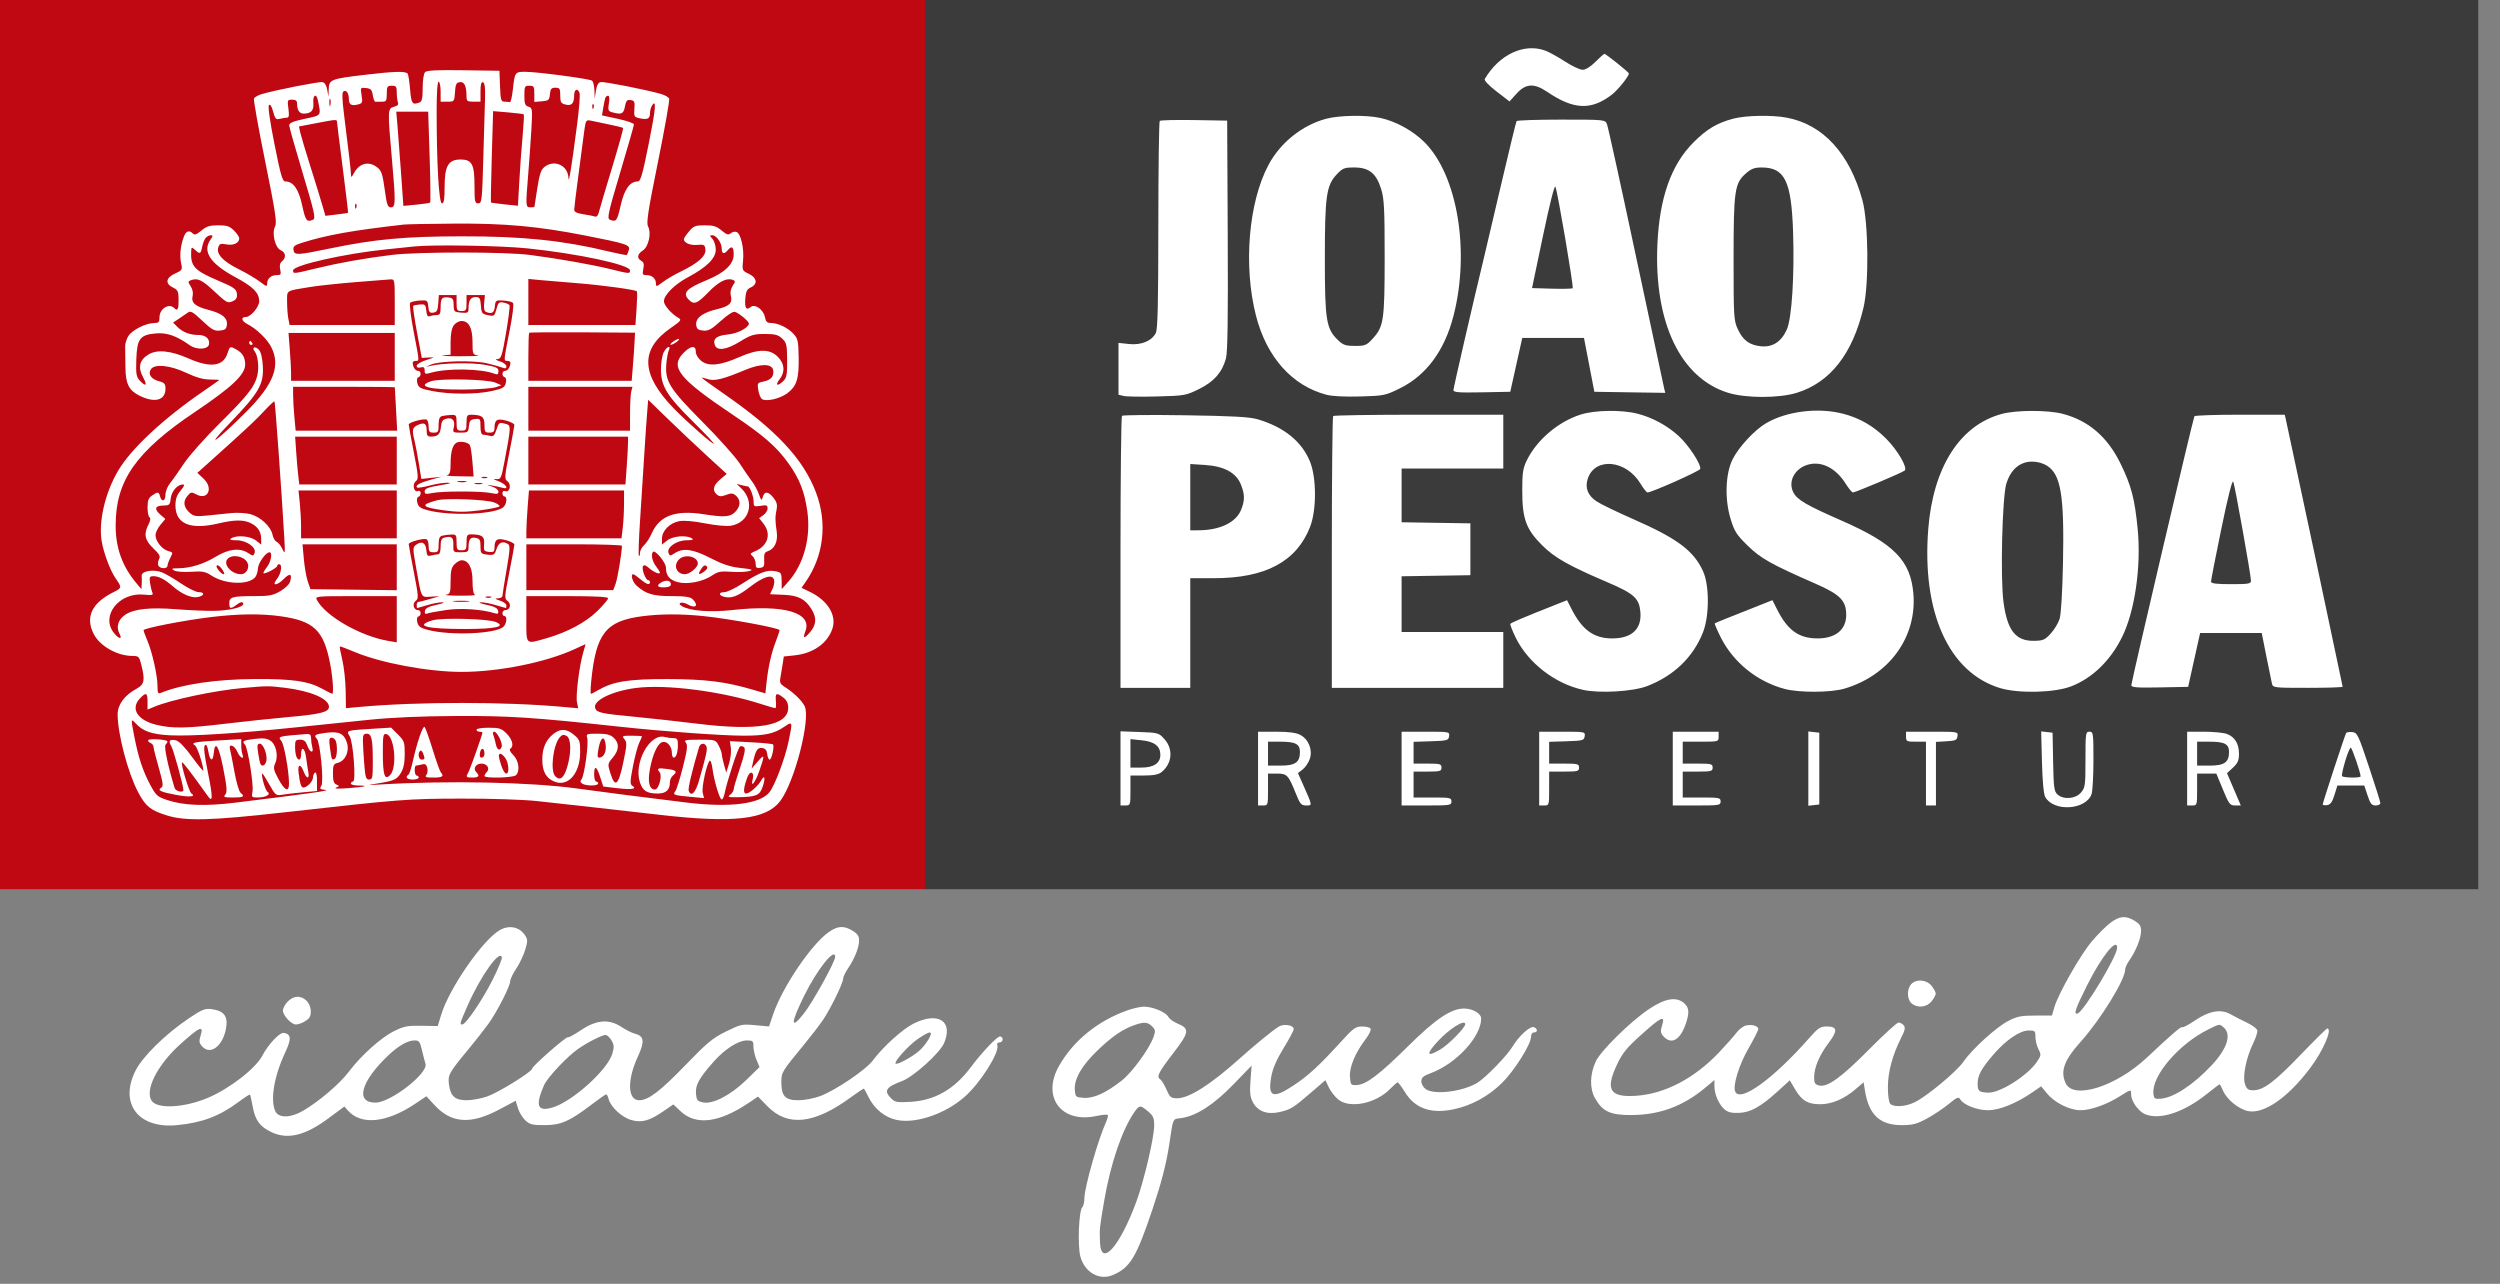<svg xmlns="http://www.w3.org/2000/svg" width="111" height="57" viewBox="0 0 111 57" fill="none"><rect x="0" y="0" width="111" height="57" fill="#808080" stroke="none"/><rect y="2" width="106" height="37" fill="white"></rect><path fill-rule="evenodd" clip-rule="evenodd" d="M0 19.741V39.481H20.537H41.075V19.741V1.52588e-05H20.537H0V19.741ZM22.201 3.829C22.224 4.442 22.245 4.515 22.4 4.515C22.495 4.515 22.603 4.525 22.64 4.537C22.676 4.549 22.734 4.303 22.769 3.991C22.857 3.191 22.86 3.186 23.345 3.189C23.868 3.192 26.143 3.494 26.28 3.578C26.335 3.612 26.386 3.807 26.392 4.011L26.405 4.382L26.459 4.029C26.496 3.786 26.562 3.666 26.671 3.645C26.823 3.616 28.633 3.971 29.328 4.166C29.513 4.218 29.686 4.315 29.712 4.383C29.738 4.45 29.514 5.711 29.215 7.185C28.77 9.378 28.691 9.899 28.775 10.056C28.931 10.349 28.799 10.954 28.54 11.123C28.292 11.286 28.266 11.465 28.473 11.581C28.582 11.642 28.605 11.734 28.564 11.939C28.515 12.185 28.532 12.216 28.71 12.216C28.954 12.216 29.124 12.371 29.124 12.592C29.124 12.739 29.155 12.732 29.423 12.528C29.588 12.402 29.958 12.185 30.247 12.046C31 11.681 31.353 11.362 31.32 11.076C31.295 10.865 31.262 10.847 30.957 10.874C30.643 10.901 30.363 10.781 30.363 10.619C30.363 10.58 30.466 10.425 30.593 10.275C30.796 10.034 30.875 10.003 31.294 10.003C31.674 10.003 31.82 10.048 32.04 10.234C32.263 10.421 32.339 10.444 32.444 10.357C32.516 10.297 32.632 10.271 32.703 10.299C32.892 10.371 33.046 11.041 32.992 11.562C32.947 12.006 32.951 12.016 33.248 12.158C33.611 12.331 33.653 12.616 33.337 12.76C33.167 12.837 33.117 12.937 33.092 13.252C33.058 13.682 33.131 13.796 33.332 13.63C33.518 13.476 33.896 13.745 33.963 14.079C34.003 14.282 34.063 14.341 34.228 14.341C34.542 14.341 34.981 14.551 35.229 14.82C35.425 15.032 35.448 15.139 35.461 15.871C35.477 16.821 35.373 17.147 34.954 17.462C34.636 17.701 34.022 17.843 33.835 17.721C33.772 17.68 33.697 17.5 33.668 17.321C33.618 17.014 33.63 16.994 33.891 16.942C34.229 16.874 34.37 16.716 34.331 16.448C34.288 16.141 33.786 16.131 33.089 16.424C32.105 16.837 31.714 16.933 31.422 16.832C31.278 16.781 31.16 16.755 31.16 16.773C31.16 16.791 31.595 17.107 32.126 17.474C34.454 19.083 35.657 20.367 36.223 21.847C36.749 23.22 36.576 24.694 35.752 25.863L35.586 26.098L35.966 26.282C36.759 26.666 37.159 27.329 36.956 27.921C36.732 28.571 36.099 29.014 35.271 29.099L34.801 29.148L34.746 29.512C34.716 29.712 34.671 29.983 34.646 30.114C34.61 30.305 34.65 30.382 34.85 30.506C35.225 30.74 35.588 31.088 35.723 31.347C36.008 31.893 35.286 34.712 34.643 35.565C34.019 36.392 32.569 36.556 29.257 36.174C27.673 35.992 25.132 35.707 23.857 35.569C23.248 35.502 21.812 35.455 20.493 35.458C18.099 35.463 17.837 35.483 12.585 36.072C9.348 36.435 8.246 36.463 7.413 36.206C6.684 35.981 6.468 35.807 6.132 35.171C5.678 34.313 5.223 32.584 5.223 31.716C5.223 31.285 5.532 30.865 6.058 30.582C6.412 30.391 6.449 30.209 6.275 29.517C6.183 29.153 6.155 29.124 5.887 29.124C5.206 29.124 4.435 28.688 4.159 28.146C3.78 27.404 4.074 26.776 5.027 26.298C5.42 26.101 5.421 26.093 5.124 25.664C4.89 25.325 4.598 24.539 4.513 24.019C4.37 23.15 4.67 21.873 5.244 20.901C5.825 19.917 7.263 18.578 9.051 17.355C9.429 17.097 9.738 16.878 9.738 16.869C9.738 16.861 9.548 16.852 9.317 16.851C9.029 16.85 8.702 16.757 8.278 16.557C7.55 16.214 6.86 16.145 6.696 16.399C6.557 16.614 6.713 16.837 7.067 16.929C7.301 16.989 7.347 17.044 7.347 17.258C7.347 17.781 6.864 17.907 6.182 17.562C5.717 17.326 5.574 17.032 5.569 16.296C5.566 15.927 5.561 15.517 5.557 15.385C5.554 15.254 5.62 15.041 5.704 14.913C5.878 14.647 6.478 14.345 6.838 14.343C7.047 14.341 7.082 14.304 7.082 14.086C7.082 13.707 7.502 13.445 7.735 13.678C7.892 13.836 7.938 13.731 7.929 13.236C7.924 12.941 7.883 12.864 7.679 12.766C7.322 12.595 7.362 12.329 7.772 12.145C8.093 12.002 8.104 11.981 8.041 11.685C7.968 11.349 8.015 10.898 8.162 10.512C8.26 10.254 8.399 10.204 8.564 10.37C8.639 10.445 8.734 10.412 8.942 10.237C9.166 10.049 9.311 10.003 9.688 10.003C10.076 10.003 10.196 10.043 10.389 10.236C10.518 10.365 10.623 10.519 10.623 10.58C10.623 10.789 10.369 10.91 10.055 10.851C9.795 10.803 9.742 10.822 9.691 10.985C9.597 11.28 9.9 11.604 10.597 11.951C10.94 12.121 11.364 12.372 11.541 12.508C11.823 12.726 11.862 12.736 11.862 12.592C11.862 12.368 12.033 12.216 12.285 12.216C12.47 12.216 12.489 12.186 12.441 11.965C12.403 11.792 12.428 11.678 12.522 11.6C12.718 11.437 12.691 11.21 12.461 11.108C12.211 10.998 12.059 10.341 12.216 10.048C12.302 9.888 12.224 9.382 11.776 7.174C11.476 5.7 11.252 4.441 11.276 4.377C11.301 4.313 11.473 4.218 11.658 4.167C12.353 3.973 14.171 3.618 14.319 3.646C14.417 3.665 14.494 3.79 14.528 3.985L14.583 4.293L14.595 3.96C14.61 3.533 14.685 3.502 16.165 3.326C17.511 3.165 18.026 3.151 18.103 3.275C18.133 3.324 18.181 3.643 18.209 3.983C18.262 4.608 18.309 4.672 18.627 4.549C18.735 4.508 18.767 4.362 18.767 3.903C18.767 3.555 18.811 3.266 18.875 3.203C18.954 3.124 19.412 3.101 20.579 3.119L22.175 3.143L22.201 3.829ZM19.387 4.935C19.387 7.276 19.488 9.029 19.622 9.029C19.712 9.029 19.741 8.85 19.741 8.289C19.741 7.364 19.907 7.082 20.45 7.082C20.956 7.082 21.068 7.294 21.068 8.252C21.068 8.955 21.084 9.029 21.236 9.029C21.393 9.029 21.406 8.911 21.459 7.015C21.491 5.908 21.525 4.707 21.536 4.346C21.549 3.887 21.522 3.68 21.445 3.653C21.366 3.626 21.334 3.743 21.334 4.065V4.515H21.024C20.745 4.515 20.714 4.49 20.713 4.271C20.711 3.816 20.617 3.618 20.415 3.647C20.259 3.669 20.223 3.744 20.201 4.094C20.174 4.509 20.17 4.515 19.869 4.515H19.564V4.072C19.564 3.829 19.524 3.629 19.475 3.629C19.42 3.629 19.387 4.123 19.387 4.935ZM17.173 4.161C17.173 4.479 17.151 4.515 16.952 4.515C16.83 4.515 16.701 4.516 16.664 4.518C16.628 4.52 16.578 4.391 16.554 4.23C16.517 3.988 16.467 3.934 16.254 3.91C16.002 3.881 15.999 3.886 16.054 4.233C16.106 4.556 16.092 4.589 15.885 4.641C15.601 4.712 15.492 4.645 15.49 4.399C15.488 4.14 15.377 3.978 15.253 4.055C15.179 4.101 15.186 4.38 15.281 5.135C15.488 6.775 15.578 7.557 15.583 7.746C15.586 7.896 15.607 7.886 15.718 7.682C15.957 7.24 16.377 7.139 16.75 7.432C16.936 7.578 16.987 7.73 17.08 8.406C17.174 9.097 17.212 9.206 17.358 9.206C17.57 9.206 17.574 8.996 17.395 6.993C17.208 4.901 17.211 4.812 17.491 4.742C17.651 4.702 17.705 4.643 17.668 4.548C17.64 4.473 17.616 4.275 17.616 4.109C17.616 3.845 17.588 3.807 17.395 3.807C17.196 3.807 17.173 3.842 17.173 4.161ZM23.282 4.243C23.282 4.608 23.312 4.689 23.465 4.738C23.642 4.794 23.647 4.836 23.591 5.784C23.559 6.328 23.496 7.21 23.452 7.746C23.335 9.155 23.339 9.206 23.547 9.206C23.644 9.206 23.726 9.196 23.729 9.184C23.731 9.172 23.788 8.804 23.855 8.367C23.95 7.748 24.019 7.537 24.17 7.416C24.605 7.063 25.22 7.342 25.239 7.901C25.25 8.21 25.381 7.401 25.63 5.476C25.716 4.812 25.762 4.205 25.732 4.126C25.644 3.898 25.495 3.961 25.493 4.227C25.491 4.593 25.382 4.711 25.11 4.643C24.906 4.592 24.875 4.538 24.875 4.24C24.875 3.933 24.851 3.895 24.659 3.895C24.48 3.895 24.439 3.944 24.416 4.183C24.39 4.445 24.359 4.473 24.056 4.498L23.724 4.525V4.166C23.724 3.842 23.703 3.807 23.503 3.807C23.297 3.807 23.282 3.836 23.282 4.243ZM13.912 4.563C13.941 4.902 13.817 5.042 13.487 5.044C13.291 5.046 13.19 4.892 13.19 4.596C13.19 4.474 13.128 4.426 12.97 4.426C12.761 4.426 12.753 4.445 12.805 4.825C12.847 5.131 12.832 5.223 12.737 5.224C12.67 5.225 12.527 5.249 12.421 5.277C12.254 5.322 12.214 5.278 12.127 4.955C12.063 4.718 11.995 4.612 11.942 4.665C11.889 4.718 11.978 5.355 12.187 6.402C12.456 7.759 12.542 8.056 12.664 8.056C13.021 8.056 13.26 8.393 13.417 9.119C13.566 9.809 13.618 9.877 13.904 9.753C14.023 9.702 13.959 9.412 13.445 7.702C13.116 6.606 12.845 5.646 12.841 5.568C12.837 5.461 13.008 5.388 13.531 5.275C14.293 5.111 14.258 5.161 14.112 4.448C14.046 4.124 13.882 4.218 13.912 4.563ZM26.871 4.36C26.852 4.421 26.812 4.618 26.782 4.797L26.728 5.124L27.439 5.277C27.83 5.361 28.149 5.473 28.147 5.526C28.146 5.578 27.871 6.537 27.537 7.657C27.002 9.449 26.947 9.7 27.075 9.753C27.36 9.871 27.401 9.818 27.558 9.121C27.72 8.399 27.966 8.056 28.321 8.056C28.441 8.056 28.53 7.745 28.806 6.369C29.118 4.814 29.155 4.36 28.944 4.694C28.898 4.766 28.861 4.912 28.86 5.018C28.858 5.271 28.761 5.323 28.42 5.255C28.155 5.202 28.142 5.18 28.168 4.835C28.191 4.517 28.17 4.467 28 4.443C27.84 4.42 27.796 4.47 27.747 4.731C27.686 5.057 27.599 5.097 27.189 4.988C27.003 4.938 26.987 4.896 27.035 4.59C27.07 4.378 27.055 4.249 26.998 4.249C26.947 4.249 26.89 4.299 26.871 4.36ZM14.623 4.559C14.625 4.705 14.645 4.754 14.668 4.668C14.69 4.582 14.689 4.462 14.664 4.402C14.64 4.342 14.622 4.413 14.623 4.559ZM26.298 4.743C26.302 4.846 26.323 4.867 26.352 4.797C26.377 4.733 26.374 4.657 26.345 4.627C26.315 4.598 26.294 4.65 26.298 4.743ZM17.646 5.555C17.674 5.884 17.746 6.825 17.804 7.647L17.91 9.141L18.484 9.087C18.799 9.058 19.076 9.015 19.099 8.992C19.122 8.969 19.112 8.052 19.076 6.954L19.011 4.957H18.302H17.593L17.646 5.555ZM21.835 6.952C21.803 8.062 21.787 8.98 21.799 8.991C21.811 9.003 22.086 9.04 22.409 9.074L22.997 9.136L23.055 8.087C23.087 7.51 23.152 6.604 23.201 6.075C23.249 5.545 23.274 5.097 23.256 5.079C23.238 5.061 22.924 5.021 22.558 4.99L21.894 4.934L21.835 6.952ZM14.006 5.475L13.273 5.616L13.331 5.882C13.364 6.029 13.56 6.689 13.769 7.35C13.978 8.01 14.216 8.783 14.298 9.067L14.448 9.583L14.943 9.524C15.215 9.492 15.445 9.458 15.454 9.447C15.463 9.436 15.358 8.551 15.22 7.48C15.081 6.409 14.967 5.483 14.964 5.422C14.96 5.293 14.961 5.293 14.006 5.475ZM25.989 5.509C25.967 5.62 25.925 5.909 25.896 6.152C25.867 6.396 25.765 7.173 25.669 7.879C25.574 8.585 25.495 9.227 25.495 9.307C25.495 9.412 25.608 9.469 25.904 9.513C26.13 9.547 26.363 9.594 26.424 9.617C26.486 9.641 26.554 9.57 26.58 9.455C26.605 9.343 26.868 8.456 27.164 7.484C27.459 6.513 27.685 5.702 27.665 5.682C27.645 5.662 27.358 5.591 27.026 5.523C26.695 5.456 26.335 5.38 26.227 5.355C26.074 5.319 26.02 5.354 25.989 5.509ZM15.764 9.169C15.768 9.273 15.789 9.294 15.818 9.223C15.843 9.159 15.84 9.083 15.81 9.053C15.781 9.024 15.76 9.076 15.764 9.169ZM17.926 9.971C15.64 10.232 14.534 10.429 13.428 10.773C13.075 10.883 13.008 10.938 13.03 11.096C13.065 11.34 13.192 11.335 14.636 11.035C16.634 10.62 17.975 10.496 20.493 10.493C23.21 10.489 24.99 10.673 27.026 11.165C27.454 11.268 27.817 11.338 27.833 11.32C27.849 11.302 27.888 11.204 27.919 11.102C27.99 10.873 27.833 10.821 25.981 10.457C23.901 10.048 22.42 9.913 20.175 9.928C19.084 9.935 18.072 9.955 17.926 9.971ZM9.129 10.565C9.075 10.63 9.005 10.809 8.975 10.963C8.91 11.284 8.881 11.296 8.66 11.096C8.508 10.958 8.498 10.962 8.488 11.162C8.456 11.825 8.626 12.009 9.693 12.462C10.39 12.758 10.493 12.83 10.518 13.039C10.539 13.222 10.494 13.3 10.322 13.379C10.114 13.474 10.055 13.442 9.516 12.937C8.96 12.418 8.77 12.329 8.464 12.446C8.342 12.493 8.342 12.52 8.467 12.711C8.548 12.835 8.585 13.009 8.554 13.131C8.477 13.439 8.66 13.606 9.237 13.753C9.859 13.912 10.11 14.114 10.074 14.425C10.052 14.608 9.993 14.656 9.76 14.678C9.517 14.702 9.397 14.634 8.98 14.24C8.56 13.842 8.465 13.789 8.338 13.881C8.256 13.941 8.075 14.064 7.936 14.156L7.684 14.323L7.873 14.512C8.111 14.75 8.426 14.872 8.803 14.872C9.128 14.872 9.326 15.045 9.279 15.288C9.235 15.52 8.736 15.546 8.431 15.332C7.829 14.907 7.418 14.763 6.928 14.803C6.214 14.863 6.084 15.035 6.052 15.962C6.031 16.604 6.052 16.732 6.204 16.895C6.48 17.192 6.554 17.118 6.352 16.749C6.117 16.32 6.19 15.991 6.575 15.749C6.966 15.504 7.57 15.561 8.38 15.919C9.336 16.342 9.908 16.268 10.096 15.7C10.206 15.365 10.208 15.364 10.474 15.506C10.762 15.66 10.882 15.857 10.886 16.181C10.89 16.626 10.3 17.186 8.688 18.269C6.03 20.053 5.132 21.337 5.135 23.343C5.137 24.337 5.429 25.145 6.056 25.893L6.279 26.159L6.292 25.937C6.299 25.816 6.299 25.648 6.291 25.566C6.27 25.355 6.819 25.262 7.194 25.413C7.351 25.476 7.734 25.7 8.044 25.91C8.354 26.119 8.702 26.291 8.818 26.291C9.096 26.291 9.089 26.434 8.809 26.505C8.533 26.574 8.09 26.393 7.695 26.05C7.313 25.718 7.058 25.583 6.812 25.583C6.646 25.583 6.625 25.622 6.66 25.871C6.683 26.029 6.729 26.223 6.763 26.301C6.817 26.424 6.765 26.437 6.384 26.401C5.286 26.295 4.461 27.343 5.052 28.094C5.271 28.373 5.45 28.409 5.309 28.146C5.144 27.838 5.241 27.509 5.559 27.296C5.95 27.034 6.646 26.958 7.83 27.05C8.368 27.092 9.107 27.125 9.472 27.122C10.141 27.119 10.8 26.966 10.8 26.816C10.8 26.697 10.681 26.715 10.485 26.864C10.243 27.047 10.18 27.031 10.18 26.788C10.18 26.507 10.312 26.468 11.264 26.468C11.965 26.468 12.117 26.44 12.451 26.244C12.686 26.106 12.856 25.933 12.89 25.797C12.972 25.471 12.869 25.437 12.604 25.702C12.284 26.022 12.047 26.023 12.298 25.704C12.488 25.462 12.548 25.052 12.393 25.052C12.345 25.052 12.305 25.087 12.305 25.129C12.305 25.214 11.754 25.505 11.699 25.45C11.68 25.431 11.749 25.308 11.852 25.177C12.036 24.944 12.109 24.521 11.966 24.521C11.803 24.521 11.466 24.992 11.453 25.235C11.446 25.379 11.391 25.555 11.332 25.627C11.031 25.989 9.991 25.949 9.385 25.553C9.118 25.377 8.99 25.354 8.486 25.387C8.15 25.409 7.827 25.384 7.733 25.33C7.594 25.249 7.621 25.234 7.906 25.232C8.453 25.227 9.04 25.047 9.582 24.717C10.156 24.368 10.648 24.313 11.02 24.556C11.231 24.695 11.249 24.694 11.303 24.554C11.397 24.309 10.949 23.99 10.507 23.988C10.235 23.987 10.171 23.964 10.269 23.901C10.507 23.747 11.113 23.8 11.363 23.996L11.597 24.18V23.946C11.597 23.618 11.457 23.394 11.156 23.238C10.825 23.067 10.431 23.069 9.677 23.245C8.44 23.534 7.79 23.258 7.79 22.442C7.79 22.156 7.849 21.985 8.019 21.783C8.184 21.587 8.212 21.511 8.118 21.511C7.877 21.511 7.613 21.815 7.58 22.131C7.55 22.415 7.523 22.441 7.254 22.445C6.881 22.451 6.831 22.599 7.117 22.848L7.341 23.042L7.123 23.302C7.003 23.444 6.905 23.652 6.905 23.763C6.905 24.031 7.202 24.399 7.473 24.467C7.68 24.519 7.684 24.534 7.564 24.765C7.494 24.898 7.437 25.058 7.436 25.118C7.436 25.272 7.087 25.258 7.027 25.102C7 25.032 7.017 24.906 7.064 24.822C7.131 24.702 7.076 24.602 6.805 24.344C6.426 23.983 6.372 23.712 6.595 23.282C6.678 23.121 6.695 23.006 6.639 22.971C6.59 22.942 6.551 22.742 6.551 22.529C6.551 22.228 6.595 22.11 6.747 22.003C7.003 21.824 7.052 21.829 7.107 22.042C7.178 22.311 7.347 22.253 7.347 21.96C7.347 21.818 7.44 21.589 7.552 21.451C7.665 21.314 7.941 20.922 8.166 20.582C8.391 20.241 9.095 19.448 9.73 18.819C11.006 17.556 11.309 17.171 11.425 16.67C11.51 16.306 11.452 15.782 11.307 15.6C11.166 15.423 11.318 15.352 11.484 15.518C11.582 15.616 11.645 15.86 11.668 16.235C11.721 17.054 11.505 17.432 10.224 18.763C9.014 20.021 9.579 19.638 10.937 18.279C12.148 17.068 12.467 16.242 12.044 15.413C11.857 15.046 11.394 14.601 10.973 14.383C10.719 14.252 10.687 14.075 10.916 14.075C11.131 14.075 11.508 13.629 11.508 13.375C11.508 13 11.245 12.735 10.448 12.306C9.336 11.707 8.977 11.167 9.344 10.643C9.46 10.477 9.462 10.446 9.355 10.446C9.285 10.446 9.184 10.499 9.129 10.565ZM31.633 10.608C31.714 10.697 31.78 10.911 31.78 11.084C31.78 11.468 31.383 11.863 30.551 12.306C29.948 12.628 29.478 13.097 29.478 13.377C29.478 13.556 29.822 13.947 30.132 14.121C30.273 14.199 30.23 14.254 29.786 14.559C28.404 15.511 28.449 16.628 29.933 18.152C30.52 18.754 31.691 19.782 31.691 19.694C31.691 19.659 31.277 19.221 30.772 18.723C29.616 17.581 29.349 17.149 29.347 16.414C29.346 16.114 29.401 15.769 29.471 15.638C29.609 15.379 29.805 15.309 29.693 15.558C29.655 15.643 29.607 15.905 29.586 16.141C29.517 16.923 29.72 17.251 31.182 18.723C31.908 19.453 32.656 20.289 32.845 20.582C33.034 20.874 33.276 21.226 33.382 21.364C33.489 21.502 33.629 21.761 33.693 21.939C33.8 22.235 33.815 22.246 33.868 22.064C33.944 21.798 34.116 21.813 34.347 22.107C34.489 22.288 34.523 22.417 34.481 22.616C34.413 22.94 34.414 23.123 34.487 23.615C34.549 24.037 34.39 24.378 34.087 24.475C33.948 24.519 33.915 24.599 33.93 24.858C33.946 25.136 33.919 25.189 33.749 25.213C33.589 25.236 33.55 25.199 33.55 25.025C33.55 24.906 33.488 24.757 33.413 24.694C33.292 24.594 33.306 24.567 33.527 24.474C34.1 24.233 34.257 23.706 33.893 23.243L33.705 23.004L33.893 22.872C33.997 22.8 34.081 22.665 34.081 22.574C34.081 22.433 34.034 22.415 33.772 22.458C33.484 22.504 33.462 22.491 33.462 22.279C33.462 22.041 33.295 21.601 33.204 21.598C33.175 21.598 33.052 21.572 32.931 21.542L32.709 21.487L32.914 21.684C33.539 22.288 33.279 23.207 32.446 23.343C32.256 23.373 31.766 23.328 31.303 23.237C30.785 23.135 30.369 23.1 30.152 23.141C29.733 23.22 29.39 23.571 29.39 23.921V24.18L29.623 23.996C29.873 23.8 30.479 23.747 30.717 23.901C30.815 23.964 30.751 23.987 30.479 23.988C30.037 23.99 29.589 24.309 29.683 24.554C29.736 24.691 29.758 24.692 29.951 24.566C30.331 24.317 30.755 24.373 31.54 24.777C32.089 25.059 32.42 25.168 32.887 25.219C33.402 25.275 33.465 25.298 33.259 25.357C33.124 25.395 32.767 25.409 32.466 25.387C32.005 25.354 31.874 25.379 31.626 25.547C31.212 25.828 30.522 25.963 30.09 25.847C29.724 25.748 29.567 25.553 29.567 25.197C29.567 24.981 29.093 24.405 28.995 24.502C28.893 24.604 28.959 24.929 29.124 25.14C29.219 25.262 29.298 25.39 29.299 25.425C29.302 25.524 29.012 25.398 28.801 25.209C28.67 25.091 28.593 25.07 28.549 25.139C28.477 25.256 28.665 25.76 28.781 25.76C28.823 25.76 28.858 25.8 28.858 25.849C28.858 25.996 28.709 25.949 28.432 25.716C28.287 25.594 28.145 25.495 28.115 25.495C27.983 25.495 28.081 25.835 28.261 26C28.666 26.37 28.993 26.468 29.822 26.468C30.426 26.468 30.649 26.502 30.755 26.607C31.033 26.885 30.889 27.039 30.539 26.838C30.288 26.694 30.033 26.761 30.271 26.909C30.621 27.125 31.524 27.197 32.514 27.086C34.812 26.83 36.075 27.197 35.759 28.029C35.631 28.366 35.707 28.376 35.974 28.059C36.252 27.728 36.268 27.43 36.027 27.041C35.751 26.595 35.441 26.436 34.789 26.409C34.473 26.396 34.206 26.384 34.197 26.383C34.188 26.381 34.233 26.278 34.298 26.153C34.363 26.028 34.395 25.845 34.369 25.746C34.298 25.477 33.904 25.592 33.3 26.058C32.764 26.472 32.482 26.581 32.159 26.5C31.895 26.434 31.898 26.291 32.164 26.291C32.279 26.291 32.627 26.126 32.939 25.924C33.714 25.422 34.051 25.292 34.406 25.359C34.684 25.411 34.701 25.436 34.705 25.786L34.708 26.159L35.008 25.819C35.685 25.053 36.006 23.874 35.849 22.73C35.727 21.841 35.504 21.268 35.008 20.573C34.486 19.841 33.901 19.331 32.532 18.413C30.125 16.798 29.726 16.293 30.357 15.662C30.677 15.342 30.895 15.324 30.895 15.618C30.895 15.747 30.992 15.91 31.138 16.025C31.462 16.281 31.972 16.23 32.813 15.86C33.661 15.486 34.172 15.48 34.531 15.839C34.842 16.15 34.869 16.517 34.606 16.852C34.394 17.121 34.529 17.168 34.783 16.914C34.927 16.771 34.954 16.621 34.949 15.989C34.944 15.307 34.923 15.216 34.727 15.031C34.548 14.864 34.412 14.828 33.957 14.828C33.473 14.828 33.337 14.869 32.866 15.159C32.251 15.54 31.825 15.596 31.734 15.31C31.647 15.037 31.823 14.899 32.319 14.851C32.733 14.811 33.199 14.576 33.252 14.38C33.275 14.292 32.863 13.935 32.638 13.848C32.554 13.816 32.316 13.967 32.002 14.251C31.587 14.627 31.453 14.7 31.22 14.678C30.99 14.655 30.934 14.608 30.912 14.417C30.877 14.119 31.204 13.876 31.842 13.726C32.384 13.598 32.53 13.457 32.45 13.137C32.412 12.989 32.442 12.829 32.531 12.692C32.657 12.501 32.657 12.473 32.535 12.426C32.266 12.323 31.909 12.504 31.452 12.975C30.96 13.483 30.815 13.541 30.591 13.316C30.286 13.012 30.464 12.813 31.381 12.437C32.178 12.109 32.576 11.729 32.576 11.296C32.576 10.956 32.489 10.895 32.311 11.11C32.152 11.301 32.045 11.273 32.045 11.041C32.045 10.781 31.81 10.446 31.628 10.446C31.5 10.446 31.501 10.461 31.633 10.608ZM18.369 10.945C18.222 10.962 17.665 11.02 17.129 11.074C15.31 11.258 13.013 11.777 13.013 12.005C13.013 12.164 13.013 12.164 14.04 11.915C15.072 11.665 16.169 11.47 17.395 11.318C18.551 11.175 22.459 11.177 23.547 11.321C24.837 11.492 26.31 11.752 27.103 11.949C27.956 12.161 27.973 12.162 27.973 12.005C27.973 11.754 25.626 11.252 23.391 11.025C22.195 10.904 19.151 10.855 18.369 10.945ZM15.757 12.529C15.002 12.591 14.106 12.687 13.765 12.743C12.66 12.925 12.747 12.868 12.747 13.402C12.747 13.663 12.772 14 12.803 14.153L12.858 14.429H15.193H17.527V13.411C17.527 12.411 17.524 12.393 17.328 12.405C17.219 12.411 16.512 12.466 15.757 12.529ZM23.459 13.407V14.429H25.836H28.213L28.264 13.7C28.291 13.298 28.298 12.954 28.279 12.935C28.206 12.862 26.723 12.659 25.627 12.573C24.994 12.523 24.248 12.46 23.968 12.434L23.459 12.384V13.407ZM19.458 13.478C19.436 13.787 19.396 13.859 19.238 13.881C19.077 13.904 19.04 13.86 19.016 13.616C18.989 13.334 18.975 13.323 18.639 13.344C18.447 13.356 18.256 13.4 18.213 13.442C18.17 13.486 18.235 14.034 18.363 14.702C18.63 16.094 18.625 16.023 18.457 16.023C18.384 16.023 18.324 16.059 18.324 16.104C18.324 16.286 18.439 16.465 18.555 16.465C18.703 16.465 18.721 16.702 18.576 16.75C18.512 16.771 18.495 16.872 18.531 17.013C18.581 17.213 18.662 17.256 19.186 17.361C19.962 17.516 21.143 17.516 21.844 17.36C22.319 17.255 22.407 17.204 22.456 17.011C22.491 16.872 22.473 16.771 22.41 16.75C22.265 16.702 22.282 16.465 22.431 16.465C22.547 16.465 22.662 16.286 22.662 16.104C22.662 16.059 22.602 16.023 22.529 16.023C22.358 16.023 22.356 16.049 22.626 14.686C22.762 13.996 22.823 13.493 22.776 13.445C22.732 13.402 22.539 13.356 22.347 13.344C22.013 13.324 21.997 13.335 21.97 13.61C21.943 13.891 21.844 13.953 21.582 13.852C21.501 13.821 21.473 13.694 21.496 13.454L21.53 13.101H21.122H20.714V13.456C20.714 13.774 20.692 13.81 20.493 13.81C20.294 13.81 20.272 13.774 20.272 13.456V13.101H19.878H19.485L19.458 13.478ZM20.143 13.544C20.147 13.836 20.165 13.855 20.475 13.881C20.772 13.906 20.803 13.888 20.803 13.689C20.803 13.338 20.896 13.19 21.117 13.19C21.297 13.19 21.327 13.239 21.351 13.563C21.376 13.905 21.402 13.941 21.666 13.994C21.939 14.05 21.957 14.037 22.042 13.722C22.12 13.433 22.159 13.397 22.353 13.434C22.476 13.457 22.596 13.51 22.621 13.55C22.646 13.591 22.578 14.143 22.469 14.779C22.292 15.811 22.252 15.935 22.09 15.943C21.964 15.949 21.997 15.98 22.197 16.044C22.355 16.095 22.485 16.195 22.485 16.266C22.485 16.355 22.437 16.375 22.33 16.33C22.245 16.294 21.936 16.207 21.644 16.135C21.04 15.987 19.489 16.022 19.121 16.192L18.9 16.293L19.121 16.241C19.652 16.117 20.942 16.092 21.519 16.195C22.037 16.288 22.131 16.332 22.131 16.483C22.131 16.617 22.092 16.646 21.976 16.6C21.381 16.366 19.872 16.338 19.141 16.548C18.886 16.621 18.855 16.611 18.855 16.449C18.855 16.311 18.813 16.279 18.678 16.314C18.566 16.343 18.501 16.317 18.501 16.241C18.501 16.175 18.69 16.062 18.922 15.988C19.314 15.864 19.322 15.857 19.034 15.873L18.727 15.89L18.515 14.757C18.398 14.134 18.323 13.605 18.347 13.58C18.371 13.556 18.506 13.528 18.645 13.518C18.873 13.502 18.902 13.53 18.928 13.794C18.949 14.015 18.99 14.076 19.09 14.038C19.164 14.01 19.3 13.987 19.394 13.987C19.532 13.987 19.564 13.923 19.564 13.647C19.564 13.242 19.618 13.173 19.914 13.208C20.106 13.23 20.14 13.28 20.143 13.544ZM20.144 14.449C20.055 14.576 20.006 14.841 20.006 15.196V15.746L19.674 15.781C19.492 15.8 19.82 15.817 20.404 15.818C20.989 15.818 21.357 15.803 21.223 15.782C20.988 15.746 20.98 15.727 20.98 15.195C20.98 14.566 20.818 14.252 20.493 14.252C20.375 14.252 20.221 14.339 20.144 14.449ZM23.495 14.776C23.475 14.796 23.459 15.284 23.459 15.86V16.908H25.753H28.047L28.102 16.222C28.133 15.845 28.166 15.364 28.176 15.153L28.195 14.771L25.863 14.755C24.581 14.746 23.516 14.756 23.495 14.776ZM12.866 15.514C12.898 15.915 12.924 16.393 12.924 16.576L12.924 16.908H15.226H17.527V15.846V14.783H15.169H12.81L12.866 15.514ZM30.048 15.179C29.954 15.25 29.837 15.309 29.788 15.309C29.739 15.309 29.777 15.25 29.871 15.179C29.966 15.107 30.083 15.049 30.132 15.049C30.18 15.049 30.143 15.107 30.048 15.179ZM11.198 15.226C11.228 15.275 11.211 15.315 11.159 15.315C11.108 15.315 11.065 15.275 11.065 15.226C11.065 15.177 11.083 15.137 11.104 15.137C11.126 15.137 11.168 15.177 11.198 15.226ZM21.998 16.989L22.264 17.107L21.998 17.195C21.852 17.244 21.234 17.288 20.626 17.295C19.075 17.311 18.452 17.156 19.143 16.926C19.545 16.793 21.661 16.839 21.998 16.989ZM13.014 17.55C13.014 17.757 13.04 18.195 13.071 18.523L13.127 19.121H15.38H17.634L17.584 18.169C17.556 17.646 17.532 17.208 17.53 17.196C17.529 17.183 16.512 17.173 15.27 17.173H13.013L13.014 17.55ZM23.459 18.147V19.121H25.716H27.973L27.974 18.346C27.975 17.92 28 17.482 28.029 17.373L28.082 17.173H25.77H23.459V18.147ZM28.729 18.369C28.701 18.709 28.641 19.606 28.594 20.36C28.548 21.115 28.467 22.384 28.414 23.181C28.361 23.977 28.34 24.651 28.367 24.678C28.394 24.705 28.416 24.647 28.416 24.549C28.416 24.451 28.497 24.298 28.596 24.208C28.695 24.118 28.849 23.882 28.937 23.682C29.285 22.896 29.983 22.637 31.231 22.83C32.175 22.977 32.429 22.957 32.65 22.723C32.884 22.473 32.896 22.207 32.682 22.013C32.547 21.892 32.476 21.885 32.246 21.972C32.029 22.054 31.942 22.051 31.831 21.96C31.614 21.779 31.664 21.549 31.979 21.284L32.267 21.042L31.388 20.236C30.904 19.793 30.119 19.052 29.644 18.59L28.779 17.749L28.729 18.369ZM11.764 18.212C11.375 18.634 10.982 19.003 9.535 20.302L8.762 20.995L9.035 21.25C9.487 21.673 9.234 22.229 8.716 21.952C8.496 21.834 8.467 21.84 8.31 22.035C8.112 22.279 8.157 22.539 8.44 22.783C8.602 22.923 8.718 22.939 9.206 22.889C9.523 22.856 10.001 22.808 10.269 22.78C10.536 22.753 10.923 22.776 11.127 22.831C11.57 22.951 12.028 23.38 12.1 23.743C12.129 23.887 12.211 24.027 12.283 24.055C12.354 24.082 12.47 24.228 12.54 24.379C12.658 24.634 12.664 24.592 12.619 23.813C12.5 21.776 12.218 17.854 12.188 17.823C12.169 17.805 11.979 17.98 11.764 18.212ZM19.63 18.474C19.516 18.504 19.475 18.605 19.475 18.862C19.475 19.174 19.452 19.209 19.254 19.209C19.068 19.209 19.032 19.168 19.032 18.949C19.032 18.806 18.994 18.665 18.946 18.635C18.834 18.566 18.147 18.75 18.147 18.849C18.147 18.89 18.25 19.45 18.375 20.093C18.579 21.141 18.588 21.272 18.465 21.364C18.293 21.492 18.371 21.876 18.554 21.805C18.627 21.777 18.678 21.813 18.678 21.893C18.678 21.967 18.632 22.043 18.576 22.062C18.513 22.083 18.495 22.183 18.531 22.324C18.576 22.506 18.673 22.574 19.009 22.66C20.037 22.924 22.034 22.834 22.359 22.509C22.503 22.365 22.529 22.042 22.396 22.042C22.348 22.042 22.308 21.978 22.308 21.9C22.308 21.812 22.357 21.776 22.436 21.807C22.634 21.883 22.718 21.506 22.533 21.37C22.393 21.268 22.398 21.185 22.611 20.111C22.736 19.478 22.839 18.919 22.839 18.867C22.839 18.816 22.674 18.729 22.472 18.675C22.067 18.566 21.958 18.637 21.955 19.01C21.954 19.163 21.902 19.209 21.732 19.209C21.534 19.209 21.511 19.173 21.511 18.866C21.511 18.505 21.395 18.417 20.913 18.414C20.74 18.413 20.714 18.458 20.714 18.767C20.714 19.085 20.692 19.121 20.493 19.121C20.294 19.121 20.272 19.085 20.272 18.767C20.272 18.437 20.255 18.413 20.028 18.423C19.894 18.429 19.715 18.451 19.63 18.474ZM20.145 18.994C20.095 19.195 20.115 19.209 20.442 19.209C20.772 19.209 20.793 19.193 20.819 18.922C20.843 18.682 20.888 18.629 21.091 18.606C21.321 18.579 21.334 18.598 21.334 18.938C21.334 19.166 21.375 19.298 21.445 19.299C21.506 19.3 21.641 19.323 21.745 19.351C21.902 19.393 21.953 19.348 22.04 19.085C22.152 18.744 22.158 18.741 22.466 18.824C22.695 18.885 22.693 18.941 22.399 20.493C22.256 21.245 22.236 21.289 22.035 21.27C21.877 21.255 21.901 21.28 22.125 21.364C22.484 21.5 22.633 21.75 22.297 21.655C22.181 21.622 21.967 21.576 21.821 21.553C21.559 21.512 21.559 21.513 21.843 21.602C22.001 21.652 22.131 21.754 22.131 21.827C22.131 21.936 22.067 21.948 21.799 21.891C21.369 21.8 19.617 21.8 19.187 21.891C18.918 21.948 18.855 21.936 18.855 21.827C18.855 21.684 18.985 21.636 19.698 21.517C20.013 21.464 20.062 21.44 19.87 21.433C19.722 21.427 19.368 21.483 19.083 21.557C18.798 21.632 18.543 21.671 18.517 21.645C18.426 21.554 18.636 21.435 19.121 21.301L19.608 21.167L19.157 21.216L18.707 21.265L18.595 20.569C18.533 20.186 18.447 19.734 18.404 19.564C18.283 19.087 18.306 18.981 18.552 18.869C18.844 18.736 18.944 18.801 18.944 19.126C18.944 19.338 18.981 19.386 19.143 19.385C19.446 19.383 19.546 19.282 19.578 18.947C19.602 18.706 19.655 18.63 19.829 18.587C20.096 18.522 20.223 18.686 20.145 18.994ZM13.151 20.073C13.177 20.45 13.219 20.928 13.244 21.135L13.289 21.511H15.453H17.616V20.449V19.387H15.36H13.104L13.151 20.073ZM23.459 20.449V21.511H25.614H27.77L27.827 20.701C27.859 20.255 27.885 19.777 27.885 19.638V19.387H25.672H23.459V20.449ZM20.333 19.633C20.119 19.678 20.006 20.006 20.006 20.581C20.006 20.958 19.974 21.064 19.851 21.096C19.766 21.118 19.996 21.141 20.363 21.147L21.029 21.157L20.976 20.51C20.947 20.154 20.897 19.821 20.864 19.768C20.791 19.651 20.545 19.587 20.333 19.633ZM21.4 21.216C21.461 21.24 21.561 21.24 21.622 21.216C21.683 21.191 21.633 21.171 21.511 21.171C21.389 21.171 21.34 21.191 21.4 21.216ZM20.339 21.397C20.449 21.418 20.609 21.417 20.693 21.395C20.778 21.373 20.688 21.355 20.493 21.356C20.298 21.357 20.229 21.375 20.339 21.397ZM21.091 21.483C21.176 21.506 21.315 21.506 21.4 21.483C21.486 21.461 21.416 21.443 21.245 21.443C21.075 21.443 21.005 21.461 21.091 21.483ZM13.31 22.321C13.341 22.62 13.367 23.098 13.367 23.383V23.901H15.492H17.616V22.839V21.777H15.435H13.253L13.31 22.321ZM23.428 22.507C23.397 22.909 23.371 23.387 23.371 23.569L23.37 23.901H25.482H27.594L27.65 23.436C27.681 23.181 27.706 22.703 27.707 22.374L27.708 21.777H25.596H23.485L23.428 22.507ZM21.931 22.306C22.09 22.365 22.2 22.444 22.177 22.482C22.154 22.519 21.765 22.599 21.314 22.658C20.681 22.741 20.32 22.742 19.741 22.663C18.702 22.522 18.625 22.414 19.418 22.21C19.811 22.109 21.587 22.177 21.931 22.306ZM19.63 23.785C19.516 23.815 19.475 23.917 19.475 24.173C19.475 24.485 19.452 24.521 19.254 24.521C19.068 24.521 19.032 24.479 19.032 24.261C19.032 24.117 18.994 23.976 18.946 23.947C18.834 23.878 18.147 24.061 18.147 24.16C18.147 24.201 18.25 24.761 18.375 25.404C18.583 26.474 18.59 26.581 18.458 26.678C18.294 26.798 18.362 27.088 18.555 27.088C18.703 27.088 18.721 27.325 18.576 27.373C18.513 27.394 18.495 27.494 18.531 27.635C18.576 27.817 18.672 27.885 19.009 27.971C20.026 28.231 22.038 28.142 22.357 27.823C22.503 27.677 22.529 27.354 22.396 27.354C22.348 27.354 22.308 27.294 22.308 27.221C22.308 27.148 22.369 27.088 22.443 27.088C22.651 27.088 22.714 26.814 22.537 26.684C22.392 26.578 22.396 26.507 22.611 25.422C22.736 24.79 22.839 24.23 22.839 24.179C22.839 24.127 22.674 24.041 22.472 23.986C22.066 23.877 21.958 23.948 21.955 24.328C21.954 24.499 21.913 24.528 21.71 24.505C21.489 24.479 21.469 24.448 21.495 24.157C21.524 23.818 21.403 23.728 20.913 23.725C20.74 23.724 20.714 23.77 20.714 24.078C20.714 24.397 20.692 24.432 20.493 24.432C20.294 24.432 20.272 24.397 20.272 24.078C20.272 23.748 20.255 23.725 20.028 23.734C19.894 23.74 19.715 23.763 19.63 23.785ZM20.129 24.192C20.119 24.517 20.123 24.521 20.461 24.521C20.764 24.521 20.803 24.496 20.803 24.307C20.803 23.945 20.883 23.836 21.117 23.88C21.302 23.916 21.334 23.972 21.334 24.256C21.334 24.572 21.351 24.592 21.643 24.626C21.926 24.659 21.96 24.638 22.048 24.37C22.145 24.078 22.32 24.004 22.558 24.156C22.655 24.217 22.643 24.42 22.492 25.297C22.391 25.884 22.308 26.407 22.308 26.46C22.308 26.514 22.218 26.561 22.109 26.566C21.949 26.573 21.967 26.593 22.197 26.667C22.355 26.718 22.485 26.814 22.485 26.88C22.485 26.945 22.475 26.999 22.463 26.998C22.451 26.998 22.245 26.938 22.006 26.866C21.767 26.793 21.468 26.738 21.342 26.742C21.216 26.747 21.331 26.797 21.599 26.853C21.953 26.927 22.093 27 22.116 27.119C22.14 27.242 22.107 27.27 21.984 27.232C21.393 27.051 20.473 26.988 19.809 27.085C19.421 27.142 19.044 27.212 18.97 27.24C18.876 27.276 18.847 27.243 18.869 27.123C18.893 26.999 19.027 26.929 19.387 26.853C19.654 26.797 19.77 26.747 19.644 26.742C19.518 26.738 19.219 26.793 18.98 26.866C18.741 26.938 18.535 26.998 18.523 26.998C18.511 26.999 18.501 26.94 18.501 26.867C18.501 26.794 18.531 26.732 18.568 26.73C18.604 26.728 18.833 26.669 19.077 26.599L19.519 26.472L19.126 26.492C18.677 26.515 18.724 26.615 18.457 25.098C18.325 24.346 18.326 24.296 18.474 24.188C18.724 24.005 18.897 24.093 18.928 24.42C18.953 24.675 18.983 24.708 19.149 24.663C19.255 24.635 19.392 24.611 19.453 24.611C19.522 24.61 19.564 24.48 19.564 24.262C19.564 24.006 19.604 23.903 19.718 23.873C20.05 23.784 20.139 23.853 20.129 24.192ZM13.491 24.827C13.524 25.19 13.603 25.638 13.667 25.823L13.783 26.159L15.7 26.182L17.616 26.206V25.186V24.167H15.524H13.431L13.491 24.827ZM23.37 25.185V26.203H25.3H27.229L27.337 25.907C27.421 25.674 27.602 24.592 27.616 24.233C27.618 24.197 26.663 24.167 25.495 24.167H23.37V25.185ZM10.096 24.825C9.895 25.067 10.282 25.495 10.702 25.495C10.94 25.495 11.101 25.196 10.982 24.974C10.826 24.683 10.29 24.592 10.096 24.825ZM30.148 24.837C29.881 25.105 30.035 25.495 30.409 25.495C30.618 25.495 30.983 25.194 30.983 25.022C30.983 24.707 30.407 24.579 30.148 24.837ZM20.183 25.052C20.043 25.192 20.006 25.347 20.006 25.798C20.006 26.318 19.989 26.371 19.807 26.406C19.697 26.427 19.966 26.447 20.404 26.449C20.843 26.452 21.151 26.434 21.091 26.41C21.018 26.381 20.98 26.169 20.98 25.797C20.98 25.207 20.805 24.875 20.493 24.875C20.42 24.875 20.281 24.955 20.183 25.052ZM9.62 25.117C9.565 25.206 9.882 25.556 9.953 25.485C9.974 25.465 9.92 25.353 9.833 25.238C9.744 25.12 9.65 25.067 9.62 25.117ZM31.127 25.269C30.962 25.52 31.027 25.556 31.288 25.359C31.408 25.268 31.432 25.2 31.368 25.136C31.303 25.071 31.23 25.111 31.127 25.269ZM29.788 25.938C29.788 26.026 29.692 26.073 29.5 26.079C29.183 26.089 29.128 25.996 29.367 25.855C29.574 25.733 29.788 25.775 29.788 25.938ZM14.075 26.645C14.458 27.361 16.011 28.249 17.245 28.457L17.616 28.52V27.494V26.468H15.798C14.01 26.468 13.982 26.471 14.075 26.645ZM21.577 26.527C21.638 26.552 21.738 26.552 21.799 26.527C21.86 26.502 21.81 26.482 21.688 26.482C21.566 26.482 21.517 26.502 21.577 26.527ZM23.37 27.486C23.37 28.66 23.316 28.609 24.274 28.335C25.195 28.071 26.021 27.627 26.535 27.118C26.79 26.864 27 26.614 27 26.563C27 26.499 26.41 26.468 25.185 26.468H23.37V27.486ZM20.159 26.709C20.316 26.729 20.595 26.729 20.779 26.71C20.962 26.691 20.834 26.675 20.493 26.674C20.152 26.674 20.002 26.69 20.159 26.709ZM9.37 27.398C8.177 27.543 6.374 27.893 6.374 27.981C6.374 28.017 6.448 28.221 6.539 28.433C6.757 28.941 6.993 29.994 6.993 30.457C6.993 30.773 7.015 30.816 7.148 30.761C8.071 30.382 9.616 30.156 11.331 30.149C13.023 30.142 13.69 30.241 14.33 30.593C14.543 30.71 14.732 30.806 14.75 30.806C14.826 30.806 14.775 30.069 14.657 29.464C14.37 27.981 13.936 27.568 12.452 27.361C11.581 27.24 10.577 27.252 9.37 27.398ZM28.52 27.36C26.894 27.571 26.46 28.124 26.249 30.253C26.219 30.557 26.214 30.806 26.238 30.806C26.262 30.806 26.413 30.729 26.574 30.635C27.226 30.255 27.92 30.146 29.655 30.151C31.335 30.156 32.21 30.265 33.434 30.625L33.983 30.786L34.037 30.287C34.111 29.6 34.252 28.981 34.447 28.479C34.538 28.246 34.612 28.021 34.612 27.979C34.612 27.885 32.392 27.474 31.23 27.354C30.25 27.253 29.332 27.255 28.52 27.36ZM21.998 27.612C22.497 27.815 22.032 27.926 20.67 27.927C18.913 27.93 18.38 27.788 19.209 27.541C19.613 27.42 21.655 27.473 21.998 27.612ZM25.495 28.83C24.209 29.417 22.136 29.832 20.493 29.832C19.016 29.832 16.886 29.433 15.722 28.938C15.386 28.795 15.1 28.689 15.087 28.702C15.073 28.716 15.124 28.985 15.199 29.302C15.274 29.618 15.34 30.229 15.347 30.66L15.359 31.443L15.934 31.39C18.561 31.15 22.478 31.151 25.074 31.393L25.672 31.448L25.617 31.177C25.556 30.872 25.724 29.544 25.896 28.969C25.958 28.762 26.002 28.596 25.995 28.6C25.988 28.604 25.762 28.707 25.495 28.83ZM10.8 30.545C9.523 30.66 7.598 31.068 6.85 31.38L6.551 31.505V31.155C6.551 30.753 6.482 30.724 6.212 31.011C5.778 31.473 6.106 31.985 6.966 32.187C7.668 32.352 8.286 32.341 10.047 32.129C10.875 32.03 12.154 31.895 12.89 31.829C14.238 31.709 14.606 31.613 14.606 31.382C14.606 31.022 13.788 30.673 12.614 30.533C11.914 30.45 11.84 30.451 10.8 30.545ZM28.223 30.547C27.145 30.692 26.3 31.116 26.428 31.448C26.502 31.641 26.698 31.684 28.15 31.822C28.856 31.889 30.131 32.03 30.983 32.135C33.645 32.463 34.996 32.224 34.996 31.426C34.996 31.227 34.931 31.088 34.782 30.974C34.477 30.74 34.418 30.765 34.448 31.114C34.463 31.284 34.456 31.43 34.433 31.439C34.41 31.448 34.132 31.37 33.816 31.267C32.047 30.691 29.549 30.37 28.223 30.547ZM16.377 31.96C15.525 32.047 14.051 32.2 13.101 32.299C10.613 32.558 8.464 32.694 7.559 32.648C6.739 32.607 6.356 32.475 6.022 32.116C5.809 31.888 5.807 31.908 5.964 32.709C6.143 33.626 6.345 34.239 6.664 34.834C6.927 35.324 6.986 35.377 7.428 35.524C8.163 35.767 9.101 35.803 10.446 35.638C13.757 35.232 14.714 35.097 14.454 35.072C14.203 35.047 14.181 35.025 14.27 34.883C14.384 34.7 14.215 32.953 14.069 32.802C13.915 32.644 13.986 32.597 14.469 32.537C15.056 32.463 15.266 32.561 15.401 32.969C15.527 33.351 15.335 33.785 15.003 33.868C14.807 33.917 14.783 33.97 14.783 34.347C14.783 34.667 14.821 34.786 14.938 34.834C15.081 34.892 15.079 34.903 14.916 34.973C14.811 35.018 15.026 35.027 15.447 34.996C16.202 34.939 16.44 34.878 15.905 34.878C15.726 34.878 15.58 34.838 15.58 34.789C15.58 34.741 15.623 34.701 15.676 34.701C15.816 34.701 15.683 32.94 15.523 32.685C15.364 32.433 15.374 32.43 16.494 32.36L17.364 32.306L17.667 32.61C17.949 32.891 17.97 32.953 17.97 33.475C17.97 33.877 17.92 34.118 17.796 34.322C17.616 34.617 17.498 34.668 16.708 34.795C16.272 34.865 16.282 34.867 16.864 34.832C19.897 34.65 23.559 34.724 25.627 35.011C26.771 35.169 28.755 35.424 30.496 35.635C32.407 35.867 33.753 35.697 34.166 35.172C34.406 34.868 34.854 33.676 35.012 32.924C35.2 32.029 35.196 32.015 34.823 32.268C34.366 32.578 33.975 32.664 33.019 32.664C32.062 32.664 29.431 32.474 27.531 32.267C23.696 31.851 22.607 31.78 20.275 31.79C18.724 31.797 17.4 31.855 16.377 31.96ZM19.212 33.285C19.37 33.796 19.533 34.252 19.575 34.298C19.729 34.466 19.644 34.524 19.243 34.524C18.917 34.524 18.853 34.501 18.929 34.409C18.982 34.345 19.001 34.203 18.972 34.092C18.932 33.938 18.875 33.902 18.733 33.94C18.63 33.968 18.516 33.991 18.479 33.992C18.378 33.993 18.4 34.435 18.501 34.435C18.55 34.435 18.59 34.475 18.59 34.524C18.59 34.573 18.47 34.612 18.324 34.612C18.073 34.612 17.971 34.5 18.132 34.4C18.173 34.375 18.257 34.124 18.32 33.842C18.514 32.969 18.777 32.197 18.853 32.278C18.893 32.32 19.055 32.773 19.212 33.285ZM22.492 32.57C22.753 32.831 22.828 33.137 22.658 33.243C22.601 33.278 22.653 33.389 22.79 33.526C23.035 33.77 23.096 34.231 22.91 34.418C22.791 34.536 21.511 34.569 21.511 34.453C21.511 34.414 21.556 34.337 21.611 34.282C21.767 34.126 21.63 33.904 21.378 33.904C21.127 33.904 20.99 34.126 21.145 34.282C21.311 34.448 21.26 34.524 20.98 34.524C20.688 34.524 20.674 34.505 20.8 34.279C20.881 34.136 21.422 32.608 21.422 32.525C21.422 32.505 21.363 32.488 21.29 32.488C21.217 32.488 21.157 32.448 21.157 32.399C21.157 32.35 21.395 32.311 21.695 32.311C22.171 32.311 22.262 32.34 22.492 32.57ZM25.488 32.629C25.736 32.838 25.76 32.904 25.76 33.391C25.76 34.337 25.221 34.954 24.614 34.703C24.242 34.549 24.078 34.249 24.078 33.726C24.078 33.213 24.235 32.852 24.575 32.584C24.888 32.338 25.158 32.351 25.488 32.629ZM21.906 32.643C21.939 32.728 21.988 32.907 22.015 33.041C22.068 33.303 22.195 33.362 22.273 33.16C22.331 33.008 22.075 32.488 21.942 32.488C21.887 32.488 21.872 32.554 21.906 32.643ZM13.811 32.776C13.811 32.885 13.836 33.064 13.865 33.174C13.945 33.473 13.753 33.415 13.646 33.108C13.575 32.906 13.499 32.842 13.327 32.842C13.129 32.842 13.101 32.879 13.101 33.145C13.101 33.496 13.175 33.727 13.288 33.727C13.331 33.727 13.367 33.63 13.367 33.511C13.367 33.111 13.532 33.189 13.588 33.615C13.619 33.847 13.664 34.147 13.69 34.281C13.751 34.606 13.608 34.591 13.483 34.258C13.35 33.906 13.212 33.919 13.254 34.281C13.315 34.797 13.369 34.967 13.472 34.967C13.635 34.967 13.898 34.688 13.898 34.515C13.898 34.428 13.938 34.333 13.987 34.303C14.041 34.269 14.075 34.416 14.075 34.684V35.121L13.433 35.18C13.08 35.213 12.668 35.261 12.517 35.288C12.259 35.333 12.224 35.305 11.963 34.841C11.809 34.569 11.669 34.347 11.652 34.347C11.566 34.347 11.77 35.087 11.874 35.154C12.048 35.267 11.811 35.406 11.444 35.408C11.174 35.409 11.161 35.395 11.211 35.145C11.269 34.855 11.005 33.202 10.879 33.068C10.73 32.91 10.8 32.866 11.299 32.808C11.674 32.764 11.849 32.782 12.003 32.883C12.258 33.05 12.368 33.562 12.22 33.888C12.126 34.094 12.143 34.181 12.363 34.589C12.651 35.123 12.838 35.194 12.832 34.767C12.825 34.212 12.613 33.044 12.494 32.901C12.323 32.696 12.342 32.69 13.61 32.592C13.762 32.58 13.81 32.624 13.811 32.776ZM16.112 32.864C16.112 33.022 16.138 33.48 16.169 33.882C16.218 34.514 16.248 34.612 16.39 34.612C16.538 34.612 16.554 34.532 16.552 33.794C16.551 32.805 16.499 32.576 16.278 32.576C16.149 32.576 16.111 32.641 16.112 32.864ZM16.998 33.433C16.999 34.417 17.078 34.658 17.317 34.418C17.649 34.087 17.519 32.664 17.151 32.593C17.012 32.566 16.997 32.652 16.998 33.433ZM24.854 32.734C24.554 33.082 24.422 34.235 24.656 34.47C24.867 34.68 25.039 34.546 25.184 34.056C25.376 33.409 25.362 32.783 25.152 32.671C25.026 32.604 24.954 32.619 24.854 32.734ZM27.248 32.757C27.507 32.998 27.493 33.299 27.207 33.639C26.977 33.912 26.975 33.926 27.101 34.331C27.308 34.999 27.459 34.875 27.672 33.86C27.838 33.069 27.844 32.958 27.725 32.82C27.6 32.675 27.622 32.665 28.048 32.665C28.299 32.665 28.504 32.679 28.504 32.696C28.504 32.712 28.448 32.842 28.38 32.983C28.311 33.125 28.187 33.593 28.103 34.025C27.976 34.678 27.97 34.821 28.07 34.883C28.305 35.029 28.063 35.072 27.429 34.998L26.785 34.922L26.649 34.502C26.488 34.005 26.38 33.961 26.38 34.391C26.38 34.562 26.42 34.701 26.468 34.701C26.517 34.701 26.557 34.741 26.557 34.789C26.557 34.9 26.026 34.904 25.854 34.795C25.762 34.736 25.753 34.683 25.822 34.597C25.948 34.44 26.146 32.992 26.072 32.76C26.018 32.588 26.048 32.576 26.534 32.576C26.936 32.576 27.099 32.618 27.248 32.757ZM29.899 32.773C30.065 32.772 30.098 32.82 30.098 33.065C30.098 33.408 30.023 33.639 29.911 33.639C29.868 33.639 29.832 33.547 29.832 33.434C29.832 33.149 29.631 32.905 29.428 32.944C29.21 32.986 28.99 33.446 28.858 34.138C28.747 34.718 28.828 35.055 29.079 35.055C29.252 35.055 29.417 34.442 29.286 34.284C29.144 34.114 29.212 34.086 29.635 34.143C30.035 34.197 30.088 34.26 29.877 34.435C29.803 34.496 29.744 34.623 29.744 34.718C29.744 35.075 29.578 35.232 29.204 35.232C28.723 35.232 28.538 35.117 28.413 34.737C28.125 33.865 28.856 32.538 29.522 32.724C29.62 32.751 29.789 32.773 29.899 32.773ZM7.436 32.922C7.436 32.956 7.397 33.023 7.349 33.071C7.274 33.145 7.465 34.048 7.754 34.989C7.8 35.137 8.145 35.215 8.143 35.077C8.14 34.869 7.7 33.28 7.603 33.124C7.459 32.894 7.538 32.804 7.82 32.875C7.953 32.908 8.222 33.188 8.532 33.615C8.805 33.992 9.029 34.262 9.028 34.213C9.025 33.969 8.758 33.158 8.66 33.098C8.461 32.975 8.617 32.941 9.674 32.878L10.711 32.816V33.087C10.711 33.236 10.735 33.422 10.765 33.499C10.865 33.76 10.645 33.64 10.534 33.373C10.417 33.089 10.136 32.993 10.211 33.263C10.235 33.348 10.323 33.796 10.407 34.258C10.49 34.721 10.613 35.144 10.679 35.198C10.885 35.365 10.816 35.409 10.346 35.409C9.952 35.409 9.907 35.392 10.004 35.276C10.093 35.168 10.076 34.947 9.914 34.122C9.715 33.11 9.548 32.845 9.489 33.446C9.45 33.84 9.322 33.796 9.249 33.365C9.207 33.114 9.159 33.031 9.096 33.094C9.033 33.157 9.074 33.523 9.227 34.275C9.453 35.377 9.455 35.663 9.236 35.356C8.541 34.382 8.111 33.819 8.083 33.848C8.017 33.913 8.394 35.168 8.5 35.233C8.732 35.377 8.401 35.404 7.798 35.289C7.121 35.161 6.974 35.088 7.162 34.972C7.259 34.911 7.239 34.749 7.049 34.087C6.921 33.641 6.816 33.223 6.816 33.157C6.816 33.092 6.754 33.014 6.678 32.985C6.602 32.956 6.558 32.901 6.582 32.864C6.633 32.78 7.436 32.835 7.436 32.922ZM14.652 33.218C14.723 33.742 14.734 33.768 14.866 33.687C14.968 33.623 14.994 33.121 14.907 32.894C14.877 32.816 14.794 32.754 14.721 32.754C14.614 32.754 14.601 32.838 14.652 33.218ZM26.582 33.193C26.514 33.535 26.519 33.639 26.603 33.639C26.793 33.639 26.924 33.395 26.895 33.098C26.851 32.646 26.68 32.698 26.582 33.193ZM31.91 33.103C31.984 33.247 32.045 33.416 32.046 33.479C32.046 33.543 32.091 33.754 32.146 33.949L32.245 34.303L32.369 33.904C32.438 33.685 32.474 33.371 32.45 33.207L32.407 32.908L33.34 32.956C33.853 32.983 34.294 33.026 34.321 33.052C34.394 33.125 34.261 33.727 34.172 33.727C34.129 33.727 34.08 33.618 34.065 33.484C34.045 33.31 33.98 33.232 33.838 33.212C33.63 33.183 33.549 33.311 33.43 33.86L33.372 34.126L33.638 33.819C33.956 33.453 33.967 33.51 33.712 34.236C33.526 34.766 33.312 35.018 33.423 34.578C33.5 34.269 33.302 34.2 33.189 34.496C33.009 34.971 32.987 35.232 33.128 35.232C33.278 35.232 33.653 34.906 33.795 34.653C33.951 34.374 33.995 34.547 33.864 34.926C33.729 35.32 33.581 35.383 32.753 35.396C32.331 35.403 32.287 35.388 32.422 35.286C32.507 35.221 32.576 35.113 32.576 35.045C32.576 34.978 32.702 34.552 32.855 34.099C33.054 33.516 33.107 33.249 33.04 33.182C32.989 33.13 32.906 33.112 32.857 33.143C32.768 33.197 32.285 34.666 32.177 35.21C32.145 35.368 32.086 35.498 32.045 35.498C31.954 35.498 31.71 34.688 31.634 34.133C31.604 33.912 31.551 33.749 31.516 33.77C31.39 33.848 31.142 34.97 31.2 35.201L31.259 35.435L30.617 35.376C29.909 35.31 29.854 35.288 29.987 35.124C30.038 35.062 30.188 34.583 30.321 34.059C30.517 33.288 30.541 33.083 30.452 32.975C30.355 32.858 30.431 32.842 31.058 32.842C31.763 32.842 31.777 32.847 31.91 33.103ZM11.462 33.44C11.497 33.671 11.544 33.89 11.566 33.926C11.641 34.048 11.761 33.995 11.818 33.814C11.897 33.567 11.702 33.019 11.535 33.019C11.423 33.019 11.41 33.093 11.462 33.44ZM31.038 33.174C30.73 34.211 30.54 35.014 30.577 35.111C30.685 35.394 30.877 35.21 31.03 34.679C31.356 33.547 31.416 33.275 31.368 33.148C31.299 32.97 31.093 32.986 31.038 33.174ZM21.312 33.418C21.284 33.566 21.31 33.639 21.391 33.639C21.457 33.639 21.511 33.561 21.511 33.467C21.511 33.205 21.36 33.169 21.312 33.418ZM18.653 33.339C18.538 33.454 18.587 33.727 18.723 33.727C18.867 33.727 18.876 33.679 18.78 33.435C18.745 33.347 18.688 33.304 18.653 33.339ZM22.166 33.679C22.268 34.087 22.392 34.347 22.483 34.347C22.622 34.347 22.59 33.879 22.436 33.658C22.25 33.394 22.097 33.406 22.166 33.679Z" fill="#C00812"></path><path fill-rule="evenodd" clip-rule="evenodd" d="M41.066 19.741V39.481H76.439H110.034V19.741V0H76.439H41.066V19.741ZM68.605 2.246C68.775 2.308 69.17 2.525 69.482 2.729C69.794 2.932 70.147 3.098 70.267 3.098C70.403 3.098 70.618 2.966 70.839 2.744C71.034 2.549 71.212 2.39 71.234 2.39C71.301 2.39 72.323 3.208 72.323 3.262C72.323 3.389 71.828 4.003 71.561 4.207C70.641 4.908 69.868 4.873 68.694 4.077C68.114 3.684 67.743 3.706 67.337 4.155L67.022 4.504L66.442 4.057C66.1 3.793 65.887 3.568 65.922 3.509C66.56 2.423 67.667 1.902 68.605 2.246ZM61.276 5.234C61.969 5.381 62.731 5.8 63.25 6.318C64.711 7.779 65.274 11.146 64.537 14.017C64.141 15.561 63.331 16.661 62.164 17.238C61.51 17.561 61.453 17.573 60.392 17.603C59.696 17.623 59.144 17.594 58.882 17.524C57.358 17.116 56.235 15.851 55.764 14.012C55.2 11.804 55.434 8.986 56.321 7.322C56.848 6.333 57.813 5.561 58.877 5.274C59.457 5.118 60.637 5.098 61.276 5.234ZM79.326 5.223C80.942 5.525 82.128 6.818 82.693 8.897C82.959 9.874 82.987 12.607 82.741 13.652C82.26 15.704 81.26 16.983 79.779 17.44C78.987 17.685 77.521 17.685 76.729 17.44C74.614 16.787 73.438 14.323 73.588 10.866C73.68 8.78 74.196 7.317 75.194 6.319C75.781 5.732 76.228 5.465 76.948 5.271C77.501 5.122 78.661 5.099 79.326 5.223ZM54.511 10.446C54.529 14.143 54.507 15.64 54.432 15.916C54.261 16.538 53.902 16.946 53.233 17.275C52.653 17.561 52.592 17.571 51.37 17.603C50.674 17.621 50.006 17.611 49.883 17.58L49.661 17.524V16.374V15.224L50.126 15.274C50.67 15.333 51.141 15.14 51.319 14.783C51.403 14.615 51.429 13.468 51.43 9.996C51.431 7.484 51.459 5.402 51.493 5.368C51.526 5.335 52.214 5.318 53.02 5.331L54.486 5.356L54.511 10.446ZM71.349 5.511C71.395 5.62 71.975 8.259 72.636 11.375C73.298 14.491 73.861 17.131 73.888 17.242L73.937 17.443L72.363 17.419L70.789 17.395L70.559 16.2L70.329 15.005H68.958H67.588L67.322 16.2L67.056 17.395L65.794 17.419C64.762 17.439 64.533 17.421 64.533 17.32C64.533 17.219 65.394 13.483 65.903 11.375C65.973 11.083 66.315 9.629 66.662 8.144C67.01 6.659 67.312 5.415 67.335 5.378C67.358 5.341 68.251 5.311 69.32 5.311C71.253 5.311 71.265 5.313 71.349 5.511ZM59.349 7.745C58.889 8.233 58.823 8.705 58.823 11.508C58.823 14.222 58.885 14.601 59.407 15.101C59.638 15.322 59.746 15.359 60.164 15.359C60.613 15.359 60.675 15.333 60.949 15.034C61.438 14.501 61.478 14.226 61.479 11.419C61.479 9.264 61.456 8.824 61.324 8.395C61.107 7.695 60.785 7.436 60.133 7.436C59.686 7.436 59.614 7.464 59.349 7.745ZM77.517 7.7C77.016 8.14 76.971 8.454 76.971 11.508C76.971 14.086 76.979 14.226 77.161 14.621C77.388 15.11 77.677 15.323 78.189 15.375C78.703 15.427 79.095 15.171 79.337 14.626C79.557 14.128 79.679 12.208 79.612 10.269C79.536 8.035 79.241 7.436 78.217 7.436C77.9 7.436 77.756 7.49 77.517 7.7ZM68.511 10.461L68.022 12.791L68.901 12.817C69.384 12.831 69.8 12.821 69.827 12.795C69.878 12.744 69.168 8.564 69.062 8.292C69.023 8.191 68.815 9.01 68.511 10.461ZM72.718 18.371C73.379 18.544 74.012 18.887 74.529 19.355C74.975 19.758 75.555 20.647 75.487 20.824C75.448 20.924 73.335 21.865 73.148 21.865C73.108 21.865 72.967 21.688 72.836 21.471C72.198 20.415 70.819 20.285 70.498 21.251C70.362 21.66 70.496 22.002 70.895 22.266C71.072 22.383 71.8 22.735 72.512 23.048C74.478 23.912 75.198 24.449 75.615 25.362C75.9 25.987 75.899 27.348 75.614 28.072C75.178 29.177 74.326 30 73.141 30.46C72.512 30.705 71.036 30.793 70.294 30.631C69.047 30.359 67.857 29.441 67.303 28.323C67.15 28.013 67.041 27.732 67.061 27.699C67.094 27.646 67.642 27.415 69.157 26.815L69.577 26.649L69.767 27.023C70.241 27.96 70.755 28.339 71.559 28.346C72.45 28.354 72.906 27.928 72.832 27.158C72.775 26.562 72.545 26.355 71.39 25.861C69.645 25.115 69.029 24.767 68.471 24.211C67.756 23.498 67.587 23.032 67.588 21.777C67.588 20.978 67.618 20.788 67.798 20.424C68.244 19.524 69.187 18.724 70.177 18.408C70.816 18.204 72.009 18.187 72.718 18.371ZM81.836 18.371C82.579 18.565 83.182 18.914 83.743 19.475C84.247 19.979 84.705 20.763 84.571 20.891C84.482 20.977 82.381 21.865 82.269 21.865C82.228 21.865 82.08 21.686 81.942 21.467C81.51 20.784 80.885 20.466 80.289 20.626C79.688 20.788 79.373 21.375 79.625 21.863C79.794 22.191 80.201 22.429 81.742 23.104C84.092 24.133 84.83 24.881 84.954 26.36C85.115 28.288 83.877 29.992 81.89 30.576C81.285 30.754 79.885 30.76 79.24 30.589C78.018 30.264 76.962 29.413 76.404 28.304C76.238 27.975 76.118 27.693 76.138 27.677C76.169 27.651 76.535 27.504 78.275 26.815L78.695 26.648L78.912 27.077C79.371 27.982 79.868 28.339 80.677 28.346C81.49 28.353 81.972 27.964 81.972 27.303C81.972 26.666 81.705 26.396 80.597 25.911C78.64 25.055 78.175 24.794 77.591 24.221C77.1 23.74 77.007 23.594 76.837 23.034C76.572 22.162 76.608 21.047 76.922 20.404C77.187 19.863 77.898 19.093 78.412 18.792C79.33 18.254 80.727 18.082 81.836 18.371ZM91.58 18.373C92.728 18.672 93.567 19.392 94.147 20.575C94.628 21.556 94.78 22.132 94.912 23.478C95.075 25.131 94.791 27.119 94.229 28.266C93.714 29.318 92.917 30.097 91.975 30.468C91.235 30.76 89.628 30.801 88.801 30.55C86.528 29.86 85.322 27.185 85.615 23.485C85.832 20.74 87.023 18.876 88.879 18.378C89.529 18.203 90.918 18.201 91.58 18.373ZM55.835 18.615C57.012 18.959 57.813 19.61 58.171 20.514C58.457 21.238 58.456 22.655 58.168 23.392C57.566 24.936 56.187 25.672 53.896 25.672H52.848V28.106V30.54H51.299H49.75V24.536C49.75 21.233 49.78 18.5 49.816 18.463C49.853 18.426 51.117 18.415 52.627 18.438C54.732 18.47 55.479 18.511 55.835 18.615ZM66.746 19.608V20.803H64.489H62.231V21.996V23.189L63.758 23.213L65.285 23.237V24.388V25.539L63.758 25.563L62.231 25.587V26.825V28.062H64.489H66.746V29.301V30.54H62.94H59.133V24.536C59.133 21.233 59.16 18.504 59.192 18.472C59.225 18.439 60.938 18.413 62.999 18.413H66.746V19.608ZM101.489 18.612C101.626 19.212 104.014 30.449 104.014 30.49C104.014 30.518 103.318 30.54 102.467 30.54C100.935 30.54 100.919 30.538 100.872 30.341C100.846 30.232 100.734 29.684 100.623 29.124L100.421 28.106H99.053H97.685L97.419 29.301L97.154 30.496L95.892 30.521C94.864 30.541 94.631 30.523 94.631 30.422C94.631 30.269 97.374 18.575 97.432 18.481C97.455 18.444 98.367 18.413 99.459 18.413H101.444L101.489 18.612ZM89.905 20.539C89.518 20.657 89.243 20.966 89.085 21.462C88.899 22.046 88.81 25.659 88.956 26.739C89.125 27.997 89.496 28.466 90.313 28.453C90.711 28.447 90.795 28.41 91.052 28.13C91.212 27.956 91.39 27.66 91.448 27.473C91.511 27.269 91.571 26.27 91.597 24.991C91.658 22.014 91.504 21.07 90.895 20.683C90.615 20.506 90.21 20.447 89.905 20.539ZM52.848 22.075V23.547L53.224 23.545C54.167 23.54 54.88 23.195 55.104 22.638C55.275 22.212 55.273 21.956 55.095 21.51C54.886 20.989 54.354 20.699 53.503 20.645L52.848 20.602V22.075ZM98.629 23.469C98.375 24.705 98.167 25.766 98.169 25.826C98.171 25.907 98.409 25.937 99.057 25.937C99.841 25.937 99.942 25.919 99.943 25.782C99.943 25.552 99.235 21.583 99.158 21.389C99.116 21.281 98.929 22.015 98.629 23.469ZM51.705 32.821C52.1 33.264 52.044 33.9 51.576 34.279C51.44 34.389 51.222 34.432 50.79 34.433L50.192 34.435V35.099C50.192 35.748 50.187 35.763 49.971 35.763H49.75V34.117V32.471L50.598 32.501C51.428 32.532 51.452 32.538 51.705 32.821ZM57.728 32.627C58.099 32.818 58.289 33.29 58.157 33.689C58.103 33.855 57.962 34.066 57.844 34.159L57.629 34.327L57.86 34.846C58.28 35.791 58.275 35.763 57.996 35.763C57.778 35.763 57.725 35.703 57.544 35.254C57.204 34.408 57.146 34.347 56.697 34.347H56.3V35.055C56.3 35.751 56.297 35.763 56.079 35.763H55.858V34.126V32.488H56.659C57.213 32.488 57.543 32.531 57.728 32.627ZM64.34 32.687C64.314 32.874 64.264 32.888 63.537 32.912L62.763 32.937V33.421V33.904H63.382C63.943 33.904 64.002 33.921 64.002 34.081C64.002 34.242 63.943 34.258 63.382 34.258H62.763V34.834V35.409H63.604C64.385 35.409 64.445 35.422 64.445 35.586C64.445 35.754 64.385 35.763 63.338 35.763H62.231V34.126V32.488H63.3C64.357 32.488 64.368 32.49 64.34 32.687ZM70.36 32.687C70.333 32.874 70.284 32.888 69.557 32.912L68.782 32.937V33.421V33.904H69.446C70.051 33.904 70.11 33.92 70.11 34.081C70.11 34.243 70.051 34.258 69.446 34.258H68.782V35.011C68.782 35.754 68.78 35.763 68.561 35.763H68.34V34.126V32.488H69.364C70.375 32.488 70.388 32.49 70.36 32.687ZM76.307 32.709C76.307 32.929 76.301 32.931 75.51 32.931H74.713V33.417V33.904H75.377C75.982 33.904 76.041 33.92 76.041 34.081C76.041 34.243 75.982 34.258 75.377 34.258H74.713V34.834V35.409H75.554C76.336 35.409 76.395 35.422 76.395 35.586C76.395 35.753 76.336 35.763 75.333 35.763H74.271V34.126V32.488H75.289H76.307V32.709ZM80.777 34.126V35.719L80.534 35.747L80.29 35.775V34.126V32.476L80.534 32.504L80.777 32.532V34.126ZM86.913 32.687C86.889 32.861 86.825 32.89 86.42 32.913L85.956 32.94V34.352V35.763H85.734H85.513V34.347V32.931H85.07C84.657 32.931 84.628 32.916 84.628 32.709V32.488H85.785C86.934 32.488 86.942 32.489 86.913 32.687ZM91.159 33.826C91.18 34.97 91.203 35.138 91.352 35.274C91.621 35.516 92.149 35.474 92.393 35.192C92.582 34.971 92.595 34.88 92.595 33.722C92.595 32.547 92.603 32.488 92.772 32.488C92.941 32.488 92.949 32.547 92.949 33.766C92.949 34.468 92.91 35.146 92.863 35.27C92.596 35.971 91.178 36.05 90.808 35.386C90.738 35.261 90.685 34.688 90.663 33.831L90.628 32.474L90.881 32.503L91.134 32.532L91.159 33.826ZM98.861 32.583C99.219 32.708 99.411 33.016 99.411 33.467C99.411 33.76 99.358 33.883 99.145 34.082L98.879 34.33L99.186 35.047L99.493 35.763H99.241C99.01 35.763 98.966 35.706 98.698 35.055L98.405 34.347H97.979H97.552V35.055C97.552 35.751 97.548 35.763 97.331 35.763H97.109V34.126V32.488H97.849C98.255 32.488 98.711 32.531 98.861 32.583ZM105.179 34.037C105.455 34.865 105.684 35.592 105.688 35.653C105.693 35.714 105.6 35.763 105.482 35.763C105.304 35.763 105.243 35.689 105.121 35.321L104.974 34.878H104.377H103.78L103.65 35.298C103.552 35.614 103.471 35.726 103.324 35.747C103.217 35.763 103.129 35.748 103.129 35.713C103.129 35.637 104.109 32.65 104.167 32.549C104.19 32.51 104.314 32.49 104.443 32.505C104.664 32.531 104.708 32.623 105.179 34.037ZM50.192 33.449V34.081H50.679C51.227 34.081 51.52 33.884 51.52 33.516C51.52 33.133 51.26 32.927 50.701 32.87L50.192 32.817V33.449ZM56.3 33.462V33.993H56.862C57.509 33.993 57.717 33.846 57.717 33.391C57.717 33.032 57.523 32.931 56.837 32.931H56.3V33.462ZM97.552 33.462V33.993H98.114C98.76 33.993 98.969 33.846 98.969 33.391C98.969 33.032 98.775 32.931 98.089 32.931H97.552V33.462ZM104.127 33.794C104.028 34.122 103.964 34.421 103.986 34.458C104.032 34.536 104.811 34.549 104.811 34.471C104.811 34.308 104.429 33.196 104.373 33.196C104.336 33.196 104.225 33.465 104.127 33.794Z" fill="#3B3B3B"></path><path fill-rule="evenodd" clip-rule="evenodd" d="M93.7 40.974C93.51 41.118 93.142 41.485 92.883 41.79C92.375 42.388 91.396 44.107 91.216 44.715L91.106 45.089L90.363 45.091C89.727 45.092 89.554 45.128 89.156 45.336C88.622 45.615 87.556 46.587 87.172 47.145C86.874 47.579 85.549 48.68 85.011 48.941C84.608 49.138 84.089 49.171 83.928 49.01C83.866 48.948 83.822 48.646 83.822 48.273C83.822 47.599 84.026 46.84 84.411 46.08C84.583 45.742 84.607 45.623 84.525 45.524C84.467 45.455 84.364 45.399 84.296 45.399C84.228 45.399 83.645 45.931 83.001 46.581C81.751 47.844 81.137 48.288 80.767 48.195C80.586 48.149 80.547 48.086 80.547 47.833C80.547 47.402 80.78 46.849 81.19 46.307C81.603 45.761 81.583 45.576 81.11 45.576C80.822 45.576 80.728 45.637 80.334 46.085C78.729 47.91 77.241 48.982 77.04 48.458C76.934 48.181 77.214 47.279 77.635 46.546C77.873 46.131 78.068 45.745 78.068 45.689C78.068 45.55 77.775 45.468 77.512 45.535C77.393 45.564 77.209 45.706 77.103 45.849C76.997 45.992 76.643 46.391 76.317 46.735C75.23 47.88 73.921 48.565 72.655 48.652C71.466 48.733 71.26 48.388 71.809 47.236C72.04 46.751 72.24 46.508 72.884 45.931C73.777 45.131 73.941 45.059 73.796 45.53C73.716 45.791 73.727 45.867 73.862 46.017C74.203 46.393 74.591 46.184 74.835 45.494C75.017 44.977 75.005 44.75 74.784 44.549C74.435 44.234 73.927 44.321 73.187 44.822C72.367 45.379 71.07 46.659 70.854 47.125C70.588 47.698 70.574 48.325 70.818 48.759C71.153 49.354 71.505 49.516 72.447 49.508C73.696 49.498 74.723 49.118 75.7 48.305L76.121 47.955V48.229C76.121 48.585 76.311 49.027 76.561 49.249C76.708 49.381 76.871 49.423 77.192 49.413C77.716 49.397 78.163 49.151 78.923 48.461L79.468 47.966L79.694 48.352C79.995 48.865 80.264 49.028 80.81 49.028C81.333 49.028 81.875 48.798 82.388 48.359L82.744 48.054L82.805 48.43C82.978 49.5 83.47 49.959 84.442 49.956C84.922 49.955 85.106 49.907 85.555 49.664C85.85 49.505 86.286 49.214 86.522 49.019C86.884 48.72 86.964 48.686 87.03 48.802C87.17 49.054 87.774 49.294 88.267 49.294C88.775 49.293 89.517 48.994 90.236 48.5L90.626 48.232L90.886 48.548C91.227 48.961 91.891 49.294 92.376 49.294C92.83 49.294 93.543 49.04 94.12 48.674C94.62 48.357 94.622 48.357 94.622 48.597C94.622 48.889 94.949 49.349 95.243 49.471C95.897 49.742 96.97 49.388 97.995 48.563C98.283 48.332 98.533 48.143 98.551 48.143C98.569 48.143 98.633 48.262 98.694 48.407C98.864 48.818 99.415 49.265 99.839 49.337C100.543 49.456 101.595 48.719 102.57 47.424C103.151 46.653 103.577 45.664 103.328 45.664C103.297 45.664 102.769 46.186 102.155 46.824C100.986 48.04 100.496 48.408 100.045 48.408C99.821 48.408 99.757 48.36 99.677 48.132C99.56 47.795 99.732 46.95 100.049 46.305C100.163 46.074 100.241 45.823 100.224 45.747C100.206 45.67 100.004 45.52 99.775 45.412C99.546 45.304 99.219 45.135 99.048 45.038C98.611 44.787 98.093 44.876 97.449 45.314C97.172 45.502 96.923 45.634 96.897 45.608C96.846 45.557 96.455 45.893 95.319 46.959C93.948 48.246 92.055 48.841 91.713 48.091C91.471 47.558 91.647 47.072 92.379 46.258C93.26 45.278 94.356 43.5 94.356 43.051C94.356 42.97 94.437 42.79 94.535 42.652C94.822 42.249 95.061 41.659 95.063 41.347C95.064 41.115 95.008 41.024 94.777 40.883C94.382 40.642 94.108 40.666 93.7 40.974ZM22.164 41.313C21.396 41.782 19.942 43.894 19.588 45.057L19.436 45.557L18.721 45.544C18.104 45.533 17.937 45.565 17.509 45.775C16.923 46.063 16.038 46.855 15.491 47.581C15.086 48.118 14.176 48.895 13.462 49.315C12.901 49.644 12.367 49.652 12.222 49.334C11.992 48.83 12.172 47.77 12.663 46.729C12.948 46.125 12.932 45.911 12.596 45.86C12.416 45.833 11.903 46.379 11.653 46.863C11.356 47.437 10.194 48.338 9.225 48.746C8.194 49.181 7.013 49.248 6.744 48.888C6.406 48.434 6.972 47.297 7.995 46.372C8.865 45.586 9.053 45.503 8.911 45.968C8.828 46.236 8.839 46.309 8.979 46.464C9.354 46.878 9.923 46.42 10.045 45.605C10.119 45.113 9.932 44.878 9.408 44.808C9.102 44.767 8.985 44.813 8.399 45.205C7.354 45.905 6.334 46.905 6.016 47.54C5.285 49.002 6.139 50.123 7.857 49.957C8.976 49.849 9.747 49.557 10.598 48.922C10.858 48.728 11.083 48.583 11.099 48.6C11.115 48.616 11.172 48.866 11.225 49.155C11.335 49.753 11.549 50.034 12.075 50.277C12.787 50.606 13.557 50.414 14.584 49.652L15.29 49.129L15.452 49.312C16.037 49.969 17.165 49.855 18.424 49.014L18.932 48.675L19.295 49.068C20.041 49.878 20.897 49.937 22.157 49.267L22.897 48.873L22.995 49.199C23.049 49.379 23.196 49.623 23.323 49.742C23.523 49.929 23.636 49.957 24.187 49.956C24.911 49.954 25.285 49.789 26.285 49.028C26.6 48.788 26.883 48.59 26.915 48.589C26.946 48.587 26.996 48.682 27.025 48.801C27.114 49.153 27.622 49.62 28.039 49.732C28.503 49.858 28.837 49.764 29.461 49.335L29.896 49.036L30.216 49.338C30.902 49.985 31.931 49.855 33.266 48.952L33.655 48.688L34.073 49.117C34.974 50.042 36.16 49.912 37.792 48.71C38.093 48.489 38.35 48.32 38.363 48.336C38.377 48.351 38.471 48.527 38.571 48.727C38.831 49.242 39.29 49.613 39.803 49.723C40.657 49.906 41.95 49.468 42.83 48.699C43.527 48.089 44.397 46.71 44.279 46.403C44.253 46.334 44.293 46.284 44.376 46.284C44.454 46.284 44.518 46.224 44.518 46.151C44.518 46.078 44.464 46.018 44.398 46.018C44.267 46.018 43.59 46.733 43.102 47.386C42.374 48.361 41.512 48.857 40.435 48.921C39.834 48.957 39.739 48.94 39.572 48.773C39.228 48.43 39.325 48.273 40.046 48.002C40.564 47.809 41.733 46.751 41.92 46.309C42.329 45.335 41.664 44.908 40.571 45.443C40.084 45.681 39.203 46.479 38.744 47.096C38.443 47.501 37.09 48.415 36.423 48.664C36.142 48.77 35.716 48.851 35.446 48.851C34.864 48.851 34.692 48.668 34.692 48.05C34.692 47.61 34.708 47.584 35.716 46.36C36.011 46.002 36.381 45.521 36.536 45.292C36.874 44.796 37.436 43.646 37.436 43.452C37.436 43.377 37.532 43.174 37.649 43.002C37.943 42.57 38.144 42.063 38.144 41.757C38.144 41.563 38.075 41.458 37.857 41.326C37.471 41.091 37.201 41.104 36.806 41.378C36.031 41.915 34.734 43.831 34.324 45.045L34.145 45.575L33.532 45.519C32.947 45.464 32.888 45.477 32.234 45.799C31.643 46.09 31.398 46.292 30.443 47.281C29.309 48.455 28.789 48.851 28.38 48.851C27.864 48.851 27.837 47.962 28.321 46.912C28.634 46.233 28.601 45.998 28.181 45.892C28.054 45.86 27.787 45.726 27.587 45.594C27.039 45.232 26.481 45.277 25.793 45.74C25.504 45.934 25.243 46.076 25.211 46.057C25.139 46.013 23.627 47.34 23.627 47.448C23.627 47.583 22.14 48.504 21.633 48.682C21.369 48.775 20.958 48.851 20.721 48.851C20.202 48.851 20.004 48.676 19.934 48.152C19.878 47.732 19.936 47.626 20.793 46.594C21.116 46.204 21.522 45.686 21.696 45.443C22.079 44.906 22.653 43.78 22.653 43.564C22.654 43.478 22.774 43.228 22.92 43.008C23.067 42.789 23.246 42.414 23.318 42.174C23.435 41.784 23.435 41.715 23.312 41.528C23.06 41.143 22.588 41.055 22.164 41.313ZM94.002 42.083C94.002 42.449 92.544 44.876 92.254 44.994C92.048 45.078 92.142 44.795 92.668 43.745C93.312 42.46 94.002 41.601 94.002 42.083ZM21.868 43.509C21.415 44.407 20.682 45.487 20.527 45.487C20.4 45.487 20.409 45.453 20.756 44.66C21.33 43.348 22.199 42.124 22.282 42.511C22.297 42.581 22.11 43.03 21.868 43.509ZM37.082 42.484C37.082 42.699 36.084 44.505 35.692 45C35.091 45.759 35.096 45.449 35.703 44.215C36.275 43.051 37.082 42.039 37.082 42.484ZM84.854 43.702C84.659 43.916 84.668 44.361 84.869 44.544C85.122 44.772 85.548 44.731 85.763 44.457C85.864 44.329 85.947 44.175 85.947 44.115C85.947 44.055 85.864 43.901 85.763 43.773C85.541 43.49 85.078 43.454 84.854 43.702ZM12.779 44.465C12.659 44.585 12.561 44.766 12.561 44.867C12.561 45.086 12.935 45.487 13.139 45.487C13.312 45.487 13.644 45.319 13.733 45.186C13.862 44.993 13.798 44.606 13.607 44.428C13.348 44.187 13.043 44.201 12.779 44.465ZM50.051 44.861C48.733 45.331 47.656 46.208 47.02 47.328C46.238 48.705 47.115 49.886 48.672 49.552C48.926 49.498 49.156 49.476 49.183 49.503C49.211 49.531 49.173 49.684 49.099 49.844C48.757 50.588 48.148 52.732 48.148 53.191C48.148 53.365 48.105 53.55 48.053 53.602C47.899 53.756 47.839 55.332 47.97 55.798C48.165 56.495 48.809 56.863 49.4 56.615C50.172 56.292 50.445 55.843 51.156 53.737C51.559 52.543 51.784 51.676 51.914 50.819C52.099 49.592 52.052 49.697 52.441 49.644C53.11 49.553 53.889 49.051 54.759 48.152L55.572 47.312L55.522 47.975C55.483 48.498 55.504 48.7 55.622 48.929C55.834 49.34 56.254 49.499 56.799 49.378C57.303 49.266 57.413 49.198 58.222 48.499L58.848 47.96L58.996 48.274C59.078 48.446 59.263 48.687 59.407 48.808C59.922 49.241 61.089 49.003 61.736 48.334C61.882 48.183 62.025 48.058 62.054 48.057C62.084 48.055 62.23 48.251 62.38 48.492C62.831 49.219 63.537 49.466 64.548 49.252C65.335 49.085 66.078 48.68 66.686 48.086C67.221 47.564 67.977 46.367 67.977 46.042C67.977 45.923 68.03 45.841 68.109 45.841C68.284 45.841 68.28 45.673 68.104 45.605C67.94 45.543 67.435 46.001 67.161 46.461C66.923 46.86 65.981 47.834 65.606 48.068C64.968 48.466 63.688 48.628 63.305 48.359C63.196 48.283 63.108 48.128 63.108 48.012C63.108 47.844 63.19 47.773 63.528 47.647C64.66 47.226 65.764 46.028 65.764 45.221C65.764 45 65.384 44.779 65.004 44.779C64.428 44.779 63.741 45.241 62.519 46.451C61.247 47.71 60.657 48.157 60.245 48.175C59.977 48.187 59.964 48.172 59.938 47.808C59.907 47.38 60.171 46.747 60.635 46.137C60.789 45.934 60.888 45.725 60.855 45.672C60.823 45.619 60.652 45.576 60.475 45.576C60.189 45.576 60.09 45.647 59.531 46.262C58.581 47.306 58.1 47.75 57.443 48.187C56.508 48.809 56.276 48.714 56.449 47.78C56.515 47.427 56.689 47.029 56.994 46.533C57.241 46.132 57.442 45.754 57.442 45.692C57.442 45.514 56.995 45.442 56.772 45.584C56.477 45.771 55.702 46.406 55.017 47.02C53.755 48.152 52.793 48.763 52.272 48.763C51.992 48.763 51.946 48.726 51.791 48.376C51.697 48.163 51.576 47.961 51.521 47.928C51.336 47.813 51.424 47.631 52.084 46.771C52.819 45.813 52.837 45.677 52.26 45.435C52.095 45.367 51.92 45.236 51.871 45.144C51.759 44.935 51.157 44.688 50.779 44.697C50.622 44.7 50.294 44.774 50.051 44.861ZM51.152 45.57C51.301 45.72 51.31 45.779 51.219 46.035C51.032 46.565 50.275 47.605 49.81 47.973C49.118 48.52 48.555 48.777 48.119 48.745C47.763 48.719 47.748 48.706 47.722 48.393C47.682 47.914 48.032 47.306 48.736 46.633C49.381 46.016 49.831 45.706 50.35 45.521C50.795 45.362 50.953 45.372 51.152 45.57ZM65.055 45.475C65.055 45.633 64.313 46.385 63.941 46.603C63.349 46.95 63.302 46.818 63.819 46.254C64.344 45.679 65.055 45.231 65.055 45.475ZM98.71 45.598C99.099 45.909 98.904 46.546 98.187 47.309C97.377 48.17 96.51 48.738 95.933 48.783C95.673 48.804 95.637 48.78 95.612 48.565C95.522 47.779 96.728 46.362 98.043 45.709C98.555 45.456 98.536 45.459 98.71 45.598ZM90.373 46.04C90.374 46.199 90.434 46.444 90.508 46.585C90.633 46.825 90.629 46.863 90.441 47.142C90.032 47.751 88.799 48.533 88.279 48.514C87.868 48.498 87.806 48.446 87.806 48.115C87.807 47.745 87.975 47.437 88.517 46.811C89.077 46.165 89.685 45.753 90.078 45.753C90.352 45.753 90.373 45.774 90.373 46.04ZM41.331 45.89C41.331 46.039 41.035 46.471 40.791 46.676C40.463 46.952 39.83 47.29 39.764 47.224C39.679 47.14 40.371 46.38 40.779 46.11C41.169 45.851 41.331 45.787 41.331 45.89ZM27.16 46.208C27.267 46.399 27.271 46.504 27.186 46.788C26.97 47.508 25.418 48.906 24.541 49.17C23.861 49.375 23.755 49.105 24.154 48.184C24.298 47.85 25.17 46.92 25.66 46.577C26.093 46.273 26.773 45.931 26.899 45.953C26.97 45.965 27.088 46.08 27.16 46.208ZM18.732 46.616C18.785 46.847 18.857 47.125 18.892 47.233C19.024 47.649 17.338 48.957 16.671 48.957C15.762 48.957 16.014 48.027 17.24 46.859C17.69 46.43 18.102 46.195 18.407 46.195C18.606 46.195 18.647 46.248 18.732 46.616ZM33.453 46.464C33.453 46.611 33.514 46.878 33.588 47.055L33.723 47.378L33.146 47.941C32.449 48.621 31.654 49.036 31.218 48.947C30.96 48.895 30.927 48.853 30.902 48.551C30.87 48.174 31.043 47.864 31.692 47.132C32.184 46.576 32.782 46.195 33.16 46.195C33.427 46.195 33.453 46.219 33.453 46.464ZM50.973 49.346C51.203 49.539 51.246 49.637 51.246 49.973C51.246 50.506 50.794 52.432 50.452 53.36C49.714 55.359 48.882 56.288 48.84 55.161C48.817 54.534 48.814 54.562 49.023 53.333C49.308 51.66 49.826 50.143 50.378 49.36C50.589 49.06 50.633 49.059 50.973 49.346Z" fill="white"></path></svg>